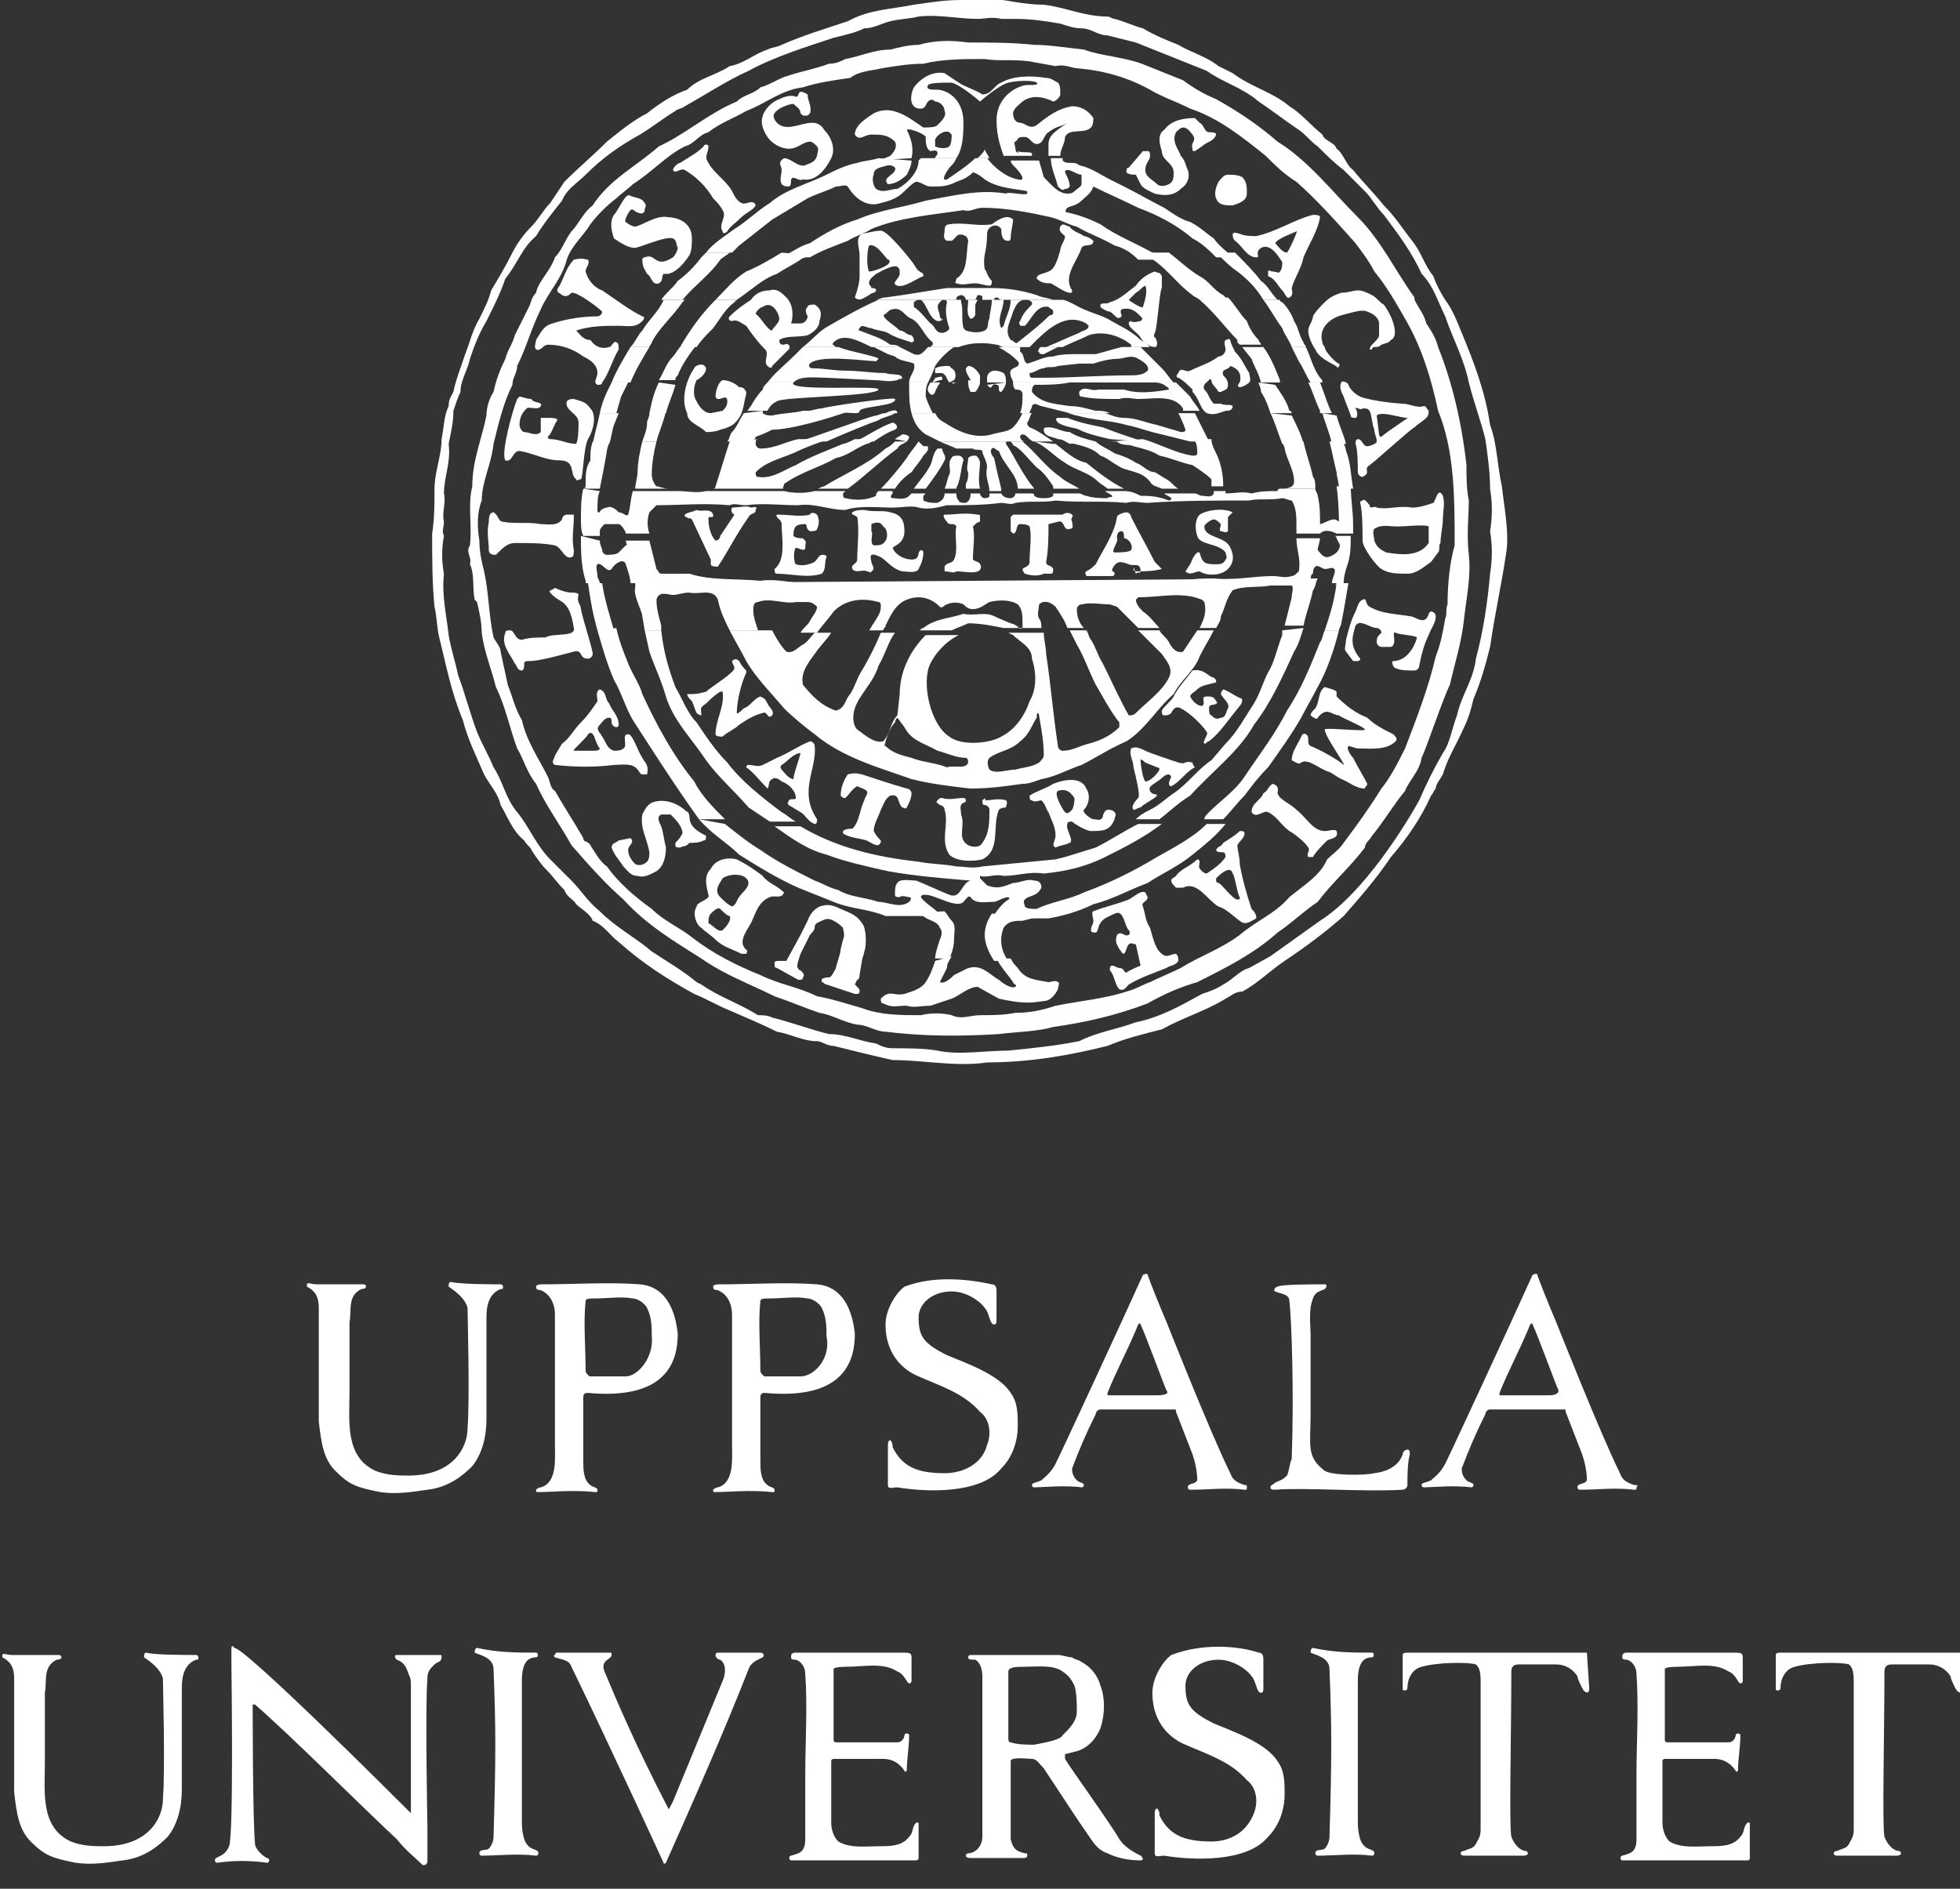 <?xml version="1.0" encoding="utf-8"?>
<!-- Generator: Adobe Illustrator 22.1.0, SVG Export Plug-In . SVG Version: 6.00 Build 0)  -->
<svg version="1.1" id="Layer_1" xmlns="http://www.w3.org/2000/svg" xmlns:xlink="http://www.w3.org/1999/xlink" x="0px" y="0px"
	 viewBox="0 0 83 80" style="enable-background:new 0 0 83 80;" xml:space="preserve">
<rect x="0" y="0" width="83" height="80" fill="#333333" stroke="none"/>
<style type="text/css">
	.st0{fill-rule:evenodd;clip-rule:evenodd;fill:#FFFFFF;}
	.st1{fill:#FFFFFF;}
</style>
<g>
	<path class="st0" d="M48.3,78.6c-0.4-0.2-0.7-0.4-0.9-0.7c-0.4-0.7-2-2.9-2.3-3.4c0-0.1,0-0.2,0-0.2l0.4-0.1c0.5-0.1,0.9-0.5,1.1-1
		c0.2-0.6,0.2-1.3,0-1.8c-0.1-0.4-0.4-0.8-0.8-1c-0.1-0.1-0.3-0.1-0.4-0.2c-0.2,0-0.4-0.1-0.6-0.1c-1.3,0-2.4,0-3.7,0
		c-0.1,0-0.1,0.1-0.1,0.1c0,0.1,0.1,0.1,0.3,0.1c0.2,0.1,0.3,0.4,0.3,0.7l0,6.8c0,0.4-0.3,0.7-0.6,0.7c-0.1,0-0.2,0.2,0.1,0.2
		c0.7,0,1.5,0,2.2,0c0.1,0,0.2,0,0.2-0.1c0-0.1,0-0.1-0.1-0.1c-0.4-0.1-0.5-0.2-0.6-0.6l0-2.7c0-0.1,0-0.5,0-0.6
		c0-0.2,0.7-0.1,0.9-0.1c0.2,0,0.3,0.2,0.5,0.4c0.8,1.2,1.3,2,2,3c0.2,0.3,0.4,0.5,0.7,0.6c0.4,0.2,0.9,0.3,1.4,0.3
		c0,0,0.1,0,0.1-0.1C48.3,78.7,48.4,78.6,48.3,78.6L48.3,78.6z M43.8,73.9c-0.3,0-0.7,0-1-0.1c-0.1,0-0.1-0.1-0.1-0.2
		c0-1.4,0-2.5,0-2.8c0-0.2,0.4-0.2,0.6-0.2c0.6,0,1.3-0.1,1.7,0.2c0.3,0.2,0.4,0.4,0.5,0.6c0.1,0.3,0.1,0.8,0.1,1.1
		c0,0.4-0.3,0.7-0.6,1C44.9,73.7,44.3,73.8,43.8,73.9L43.8,73.9z"/>
	<path class="st0" d="M52.7,62.9c-0.3-0.1-0.5-0.2-0.6-0.5c-0.8-1.6-2.7-6.4-2.7-6.4c-0.3-0.7-0.7-1.7-0.8-2c0-0.1-0.2,0-0.2,0
		c-0.9,2-3.4,7.4-3.7,8c-0.2,0.4-0.5,0.6-0.6,0.7c-0.2,0.1-0.4,0.1-0.4,0.2c0,0.1,0.1,0.1,0.1,0.1c0.3,0,1.3-0.1,2,0
		c0.1,0,0.1-0.1,0.1-0.1c0-0.1-0.2-0.1-0.3-0.2c-0.2-0.2-0.2-0.4-0.2-0.5c0.3-0.8,0.6-1.5,1-2.3c0-0.1,0.1-0.2,0.2-0.2l3.1,0
		c0.1,0,0.1,0,0.1,0.1l0.7,1.8c0.1,0.3,0.2,0.7,0.2,1.1c-0.1,0.2-0.4,0.1-0.4,0.3c0,0.1,0.1,0.1,0.1,0.1c0.8,0,1.5-0.1,2.3,0
		c0.1,0,0.1,0,0.1-0.1C52.8,62.9,52.8,62.9,52.7,62.9L52.7,62.9z M49,59.1l-2.1,0c0,0,0-0.1,0-0.1c0.4-1,0.9-1.9,1.3-2.9
		c0,0,0.1-0.1,0.1,0c0.2,0.4,1,2.6,1.1,2.8C49.5,59,49.4,59.1,49,59.1L49,59.1z"/>
	<path class="st0" d="M69.2,62.9c-0.3-0.1-0.5-0.2-0.6-0.5c-0.8-1.6-2.7-6.4-2.7-6.4c-0.3-0.7-0.7-1.7-0.8-2c0-0.1-0.2,0-0.2,0
		c-0.9,2-3.4,7.4-3.7,8c-0.2,0.4-0.5,0.6-0.6,0.7c-0.2,0.1-0.4,0.1-0.4,0.2c0,0.1,0.1,0.1,0.1,0.1c0.3,0,1.3-0.1,2,0
		c0.1,0,0.1-0.1,0.1-0.1c0-0.1-0.2-0.1-0.3-0.2c-0.2-0.2-0.2-0.4-0.2-0.5c0.3-0.8,0.6-1.5,1-2.3c0-0.1,0.1-0.2,0.2-0.2l3.1,0
		c0.1,0,0.1,0,0.1,0.1l0.7,1.8c0.1,0.3,0.2,0.7,0.2,1.1c-0.1,0.2-0.4,0.1-0.4,0.3c0,0.1,0.1,0.1,0.1,0.1c0.8,0,1.5-0.1,2.3,0
		c0.1,0,0.1,0,0.1-0.1C69.4,62.9,69.3,62.9,69.2,62.9L69.2,62.9z M65.6,59.1l-2.1,0c0,0,0-0.1,0-0.1c0.4-1,0.9-1.9,1.3-2.9
		c0,0,0.1-0.1,0.1,0c0.2,0.4,1,2.6,1.1,2.8C66,59,65.9,59.1,65.6,59.1L65.6,59.1z"/>
	<path class="st1" d="M42,54.4c0.2,0,0.2,0.2,0.2,0.3c0,0.4,0,0.7,0,1.2c0,0.1,0,0.2-0.1,0.2c-0.2,0-0.2-0.5-0.4-0.7
		c-0.2-0.3-0.8-0.7-1.4-0.7c-0.8,0-1.4,0.5-1.4,1.1c0,0.8,0.2,1.1,1.2,1.6c0.7,0.3,2.2,0.8,2.7,1.6c0.3,0.4,0.3,0.9,0.3,1.4
		c0,0.6-0.2,1.3-0.7,1.8c-0.9,1.1-3.2,1-4.4,0.8c-0.2,0-0.4,0.1-0.4-0.1c0-0.6,0-1.1,0-1.7c0-0.2,0.1-0.2,0.1-0.2
		c0.1,0.1,0.1,0.2,0.1,0.3c0.4,0.8,1,1.1,2.2,1.1c0.8,0,1.6-0.4,1.8-1.2c0.2-0.5,0.1-1.1-0.3-1.4c-0.7-0.8-1.7-1.1-2.6-1.5
		c-0.5-0.2-1.4-0.8-1.4-2.2c0-0.6,0.4-1.3,0.8-1.6C39.6,54,41.1,54.2,42,54.4L42,54.4z"/>
	<path class="st1" d="M56.1,54.4c0.1,0,0.1,0.1,0,0.2c-0.2,0.1-0.4,0.1-0.5,0.4c-0.2,0.5-0.1,1.1-0.1,1.6l0,3.3
		c0,1.3-0.2,1.8,0.6,2.4c0.3,0.2,1.7,0.2,2.1,0.1c0.8-0.1,1.1-0.5,1.2-0.8c0-0.1,0.1-0.2,0.2-0.2c0.1,0,0.1,0.1,0.1,0.2
		c-0.1,0.4-0.1,0.9-0.1,1.3c0,0.1-0.1,0.2-0.2,0.2c-1.6,0.1-4.1-0.1-5.4,0c-0.1,0-0.2,0-0.2-0.1c0-0.1,0.1-0.1,0.2-0.2
		c0.2-0.1,0.3-0.1,0.5-0.3c0.1-0.2,0.1-0.5,0.2-0.7c0.1-2.7,0-5.9-0.1-6.7c0-0.3-0.4-0.3-0.6-0.4c-0.1,0,0-0.2,0.1-0.2
		C54.2,54.4,55.6,54.4,56.1,54.4L56.1,54.4z"/>
	<path class="st1" d="M17.4,76.8l0-5.4c0-0.2,0-0.3-0.1-0.5c-0.1-0.3-0.2-0.5-0.5-0.6c-0.1-0.1-0.1-0.2,0-0.2c0.7,0,1.2,0,1.8,0
		c0.1,0,0.1,0,0.1,0.1c0,0.2-0.2,0.2-0.3,0.3c-0.2,0.2-0.3,0.3-0.3,0.6c-0.1,1.1,0,6.3,0,6.3c0,0.5,0,0.9,0,1.4
		c0,0.2-0.1,0.2-0.2,0.2c-0.3-0.3-0.7-0.6-1.1-1.1c-1.4-1.3-4.5-4.4-6-5.7c0,0-0.1,0-0.1,0c0,0,0,5,0.1,5.9c0,0.2,0.3,0.5,0.5,0.6
		c0,0,0.1,0,0.1,0.1c0,0,0,0.1-0.1,0.1c-0.7-0.1-1.4-0.1-2.1,0c-0.1,0-0.1-0.1-0.1-0.1c0-0.2,0.4-0.1,0.6-0.6
		c0.2-0.4,0.1-7.6,0.1-7.6l0-0.8c0-0.1,0.1-0.1,0.1,0C10.2,69.6,16.8,76.2,17.4,76.8L17.4,76.8z"/>
	<path class="st1" d="M67.2,70C67.2,70,67.2,70,67.2,70l0.1,1.5c0,0.3-0.2,0.2-0.3,0c-0.1-0.2-0.2-0.4-0.2-0.5
		c-0.2-0.3-0.5-0.5-0.9-0.5l-1.6,0c-0.2,0-0.3,0.1-0.3,0.3c0,2.6-0.1,6.5,0,7c0.2,0.5,0.5,0.6,0.6,0.6c0.1,0,0.2,0.2-0.1,0.2
		c-0.6,0-2.5,0-2.5,0c-0.2,0-0.2-0.2,0-0.2c0.2-0.1,0.4-0.1,0.5-0.3c0.1-0.2,0.2-0.3,0.2-0.6c0-0.4,0-4.8,0-6.3
		c0-0.5-0.1-0.6-0.2-0.7c-0.3-0.1-1.6-0.1-2.3,0.1c-0.4,0.1-0.6,0.5-0.6,0.9c0,0.1-0.1,0.1-0.1,0.1c-0.1,0-0.1,0-0.1-0.1l0-1.4
		c0-0.1,0.1-0.1,0.3-0.1L67.2,70L67.2,70z"/>
	<path class="st1" d="M38.6,70.2c0,0.4,0,0.6,0,1c0,0,0,0.1-0.1,0.1c-0.1,0-0.2-0.4-0.5-0.5c-0.6-0.4-1.4-0.2-2.2-0.2
		c0,0-0.5,0-0.5,0.1c0,0,0,2,0,3c0,0,0,0.1,0.1,0.1c0.1,0,2.6,0,2.6,0c0.2,0,0.3-0.2,0.3-0.3c0-0.1,0.2-0.1,0.2,0
		c0,0.5-0.1,1-0.1,1.5c0,0-0.1,0.1-0.1,0c-0.2-0.3-0.5-0.5-0.9-0.5c-0.7,0-1.4,0-2.1,0c0,0-0.1,0-0.1,0.1c0,0.9,0,1.6,0,2.6
		c0,0.3,0.1,0.6,0.3,0.8c0.5,0.3,1.2,0.2,1.7,0.2c0.5,0,1,0,1.3-0.4c0.2-0.2,0.1-0.4,0.3-0.6c0,0,0.1,0,0.1,0c0,0.6,0,0.8,0,1.5
		c0,0.1-0.1,0.1-0.1,0.1s-5.1,0-5.3,0c-0.1,0-0.1-0.2,0-0.2c0.3-0.1,0.6-0.1,0.6-0.7l0-2.7c0-1.4,0.1-2.9,0-4.3
		c0-0.2-0.1-0.5-0.4-0.6c-0.1,0-0.2,0-0.2-0.1c0-0.1,0-0.2,0.2-0.2c1.5,0,3,0,4.5,0C38.5,70,38.6,70,38.6,70.2L38.6,70.2z"/>
	<path class="st1" d="M32.2,70c0.1,0,0.2,0.1,0.1,0.2c-0.2,0.1-0.5,0.2-0.6,0.5c-1.1,2.8-2.3,5.5-3.5,8.2c0,0-0.1,0.1-0.1,0
		c0,0-2.2-4.8-3.9-8.3c-0.1-0.3-0.4-0.3-0.7-0.4c0,0-0.1-0.1,0-0.1c0,0,0-0.1,0.1-0.1c0.5,0,1.6,0,2.2,0c0.1,0,0.1,0,0.1,0.1
		c0,0.2-0.5,0.2-0.3,0.7c0.5,1.2,1.3,3.1,2.7,5.8c0,0.1,0.1-0.1,0.2-0.3c0.7-1.7,1.4-3.4,2.1-5.1c0.1-0.2,0.2-0.7-0.1-0.9
		c-0.1,0-0.2-0.1-0.2-0.2c0,0,0-0.1,0.1-0.1C31,70,31.5,70,32.2,70L32.2,70z"/>
	<path class="st1" d="M22.7,70c0.1,0,0.1,0.2,0,0.2c-0.4,0-0.6,0.3-0.6,1c0,0.9,0,6,0,6c0,0.4,0.1,0.8,0.2,0.9
		c0.2,0.3,0.5,0.2,0.5,0.4c0,0,0,0.1-0.1,0.1c-0.8-0.1-1.6,0-2.3,0c-0.1,0-0.1-0.1-0.1-0.1c0-0.2,0.3-0.1,0.4-0.2
		c0.1-0.1,0.2-0.3,0.2-0.5c0.1-3.4,0.1-4.6,0-7.1c0-0.5-0.6-0.6-0.8-0.7c0,0,0-0.2,0.1-0.2C21.1,70,21.9,70,22.7,70L22.7,70z"/>
	<path class="st1" d="M21.2,54.4c0.1,0,0.1,0.1,0.1,0.1c0,0.1,0,0.1-0.1,0.1c-0.5,0.2-0.6,0.7-0.6,1.2c0,1.4,0,2.9,0,4.3
		c0,0.8-0.2,1.5-0.6,2c-0.4,0.4-1,0.9-1.9,1c-0.7,0.1-1.3,0.2-2,0.1c-1-0.2-1.3-0.3-1.9-0.9c-0.5-0.5-0.6-1.2-0.7-2.1l0-4.8
		c0-0.4-0.1-0.7-0.5-0.9c0,0,0-0.1,0-0.1c0-0.1,0.2,0,0.4,0c0.7,0,1.3,0,2,0c0,0,0.1,0,0.1,0.1c0,0.1-0.2,0.1-0.2,0.1
		c-0.6,0.3-0.4,0.9-0.5,1.4l0,3c0,1.2-0.2,2.7,1.1,3.3c0.5,0.2,1,0.2,1.4,0.2c1.9,0,2.5-1.2,2.5-2c0.1-1.3,0-4.8,0-5.1
		c-0.1-0.4-0.5-0.7-0.8-0.9c0-0.1,0-0.2,0.1-0.2C19.5,54.4,20.9,54.4,21.2,54.4L21.2,54.4z"/>
	<path class="st0" d="M27.1,54.4c-1.3-0.1-2.8,0-4.1,0c-0.1,0-0.3,0-0.3,0.1c0,0.2,0.2,0.1,0.3,0.2c0.2,0.1,0.5,0.4,0.5,1
		c0,0.5,0,4.7,0,5.5c0,0.6,0.1,1.6-0.6,1.8c-0.1,0-0.2,0.1-0.2,0.1c0,0.1,0,0.1,0.1,0.1c0.5,0,1.5-0.1,2.4,0c0.1,0,0.1,0,0.1-0.1
		c0-0.1-0.2-0.1-0.3-0.2c-0.3-0.2-0.3-0.7-0.3-1c0-1,0-1.8,0-2.7c0-0.2,0.1-0.2,0.2-0.2c3.3,0.3,3.8-1.3,3.8-2.5
		C28.6,55.5,28.2,54.5,27.1,54.4L27.1,54.4z M26.5,58.3c-0.3,0-1.1,0-1.5,0c-0.1,0-0.2-0.2-0.2-0.2c0-1-0.1-2.1,0-3
		c0-0.1,0.2-0.1,0.3-0.1c0.7,0,1.2-0.1,1.7,0c0.2,0,0.5,0.2,0.6,0.4c0.2,0.4,0.2,0.8,0.2,1.2C27.7,57.5,27,58.3,26.5,58.3L26.5,58.3
		z"/>
	<path class="st0" d="M34.6,54.4c-1.3-0.1-2.8,0-4.1,0c-0.1,0-0.3,0-0.3,0.1c0,0.2,0.2,0.1,0.3,0.2c0.2,0.1,0.5,0.4,0.5,1
		c0,0.5,0,4.7,0,5.5c0,0.6,0.1,1.6-0.6,1.8c-0.1,0-0.2,0.1-0.2,0.1c0,0.1,0,0.1,0.1,0.1c0.5,0,1.5-0.1,2.4,0c0.1,0,0.1,0,0.1-0.1
		c0-0.1-0.2-0.1-0.3-0.2c-0.3-0.2-0.3-0.7-0.3-1c0-1,0-1.8,0-2.7c0-0.2,0.1-0.2,0.2-0.2c3.3,0.3,3.8-1.3,3.8-2.5
		C36.1,55.5,35.7,54.5,34.6,54.4L34.6,54.4z M33.9,58.3c-0.3,0-1.1,0-1.5,0c-0.1,0-0.2-0.2-0.2-0.2c0-1-0.1-2.1,0-3
		c0-0.1,0.2-0.1,0.3-0.1c0.7,0,1.2-0.1,1.7,0c0.2,0,0.5,0.2,0.6,0.4c0.2,0.4,0.2,0.8,0.2,1.2C35.2,57.5,34.5,58.3,33.9,58.3
		L33.9,58.3z"/>
	<path class="st1" d="M8.3,70.1c0.1,0,0.1,0.1,0.1,0.1c0,0.1,0,0.1-0.1,0.1c-0.5,0.2-0.6,0.7-0.6,1.2c0,1.4,0,2.9,0,4.3
		c0,0.8-0.2,1.5-0.6,2c-0.4,0.4-1,0.9-1.9,1c-0.7,0.1-1.3,0.2-2,0.1c-1-0.2-1.3-0.3-1.9-0.9c-0.5-0.5-0.6-1.2-0.7-2.1l0-4.8
		c0-0.4-0.1-0.7-0.5-0.9c0,0,0-0.1,0-0.1c0-0.1,0.2,0,0.4,0c0.7,0,1.3,0,2,0c0,0,0.1,0,0.1,0.1c0,0.1-0.2,0.1-0.2,0.1
		c-0.6,0.3-0.4,0.9-0.5,1.4l0,3c0,1.2-0.2,2.7,1.1,3.3c0.5,0.2,1,0.2,1.4,0.2c1.9,0,2.5-1.2,2.5-2c0.1-1.3,0-4.8,0-5.1
		c-0.1-0.4-0.5-0.7-0.8-0.9c0-0.1,0-0.2,0.1-0.2C6.5,70.1,7.9,70.1,8.3,70.1L8.3,70.1z"/>
	<path class="st1" d="M53.3,70c0.2,0,0.2,0.2,0.2,0.3c0,0.4,0,0.7,0,1.2c0,0.1,0,0.2-0.1,0.2c-0.2,0-0.2-0.5-0.4-0.7
		c-0.2-0.3-0.8-0.7-1.4-0.7c-0.8,0-1.4,0.5-1.4,1.1c0,0.8,0.2,1.1,1.2,1.6c0.7,0.3,2.2,0.8,2.7,1.6c0.3,0.4,0.3,0.9,0.3,1.4
		c0,0.6-0.2,1.3-0.7,1.8c-0.9,1.1-3.2,1-4.4,0.8c-0.2,0-0.4,0.1-0.4-0.1c0-0.6,0-1.1,0-1.7c0-0.2,0.1-0.2,0.1-0.2
		c0.1,0.1,0.1,0.2,0.1,0.3c0.4,0.8,1,1.1,2.2,1.1c0.8,0,1.5-0.4,1.8-1.2c0.2-0.5,0.1-1.1-0.3-1.4c-0.7-0.8-1.7-1.1-2.6-1.5
		c-0.5-0.2-1.4-0.8-1.4-2.2c0-0.6,0.4-1.3,0.8-1.6C50.9,69.6,52.4,69.7,53.3,70L53.3,70z"/>
	<path class="st1" d="M58.1,70c0.1,0,0.1,0.2,0,0.2c-0.4,0-0.6,0.3-0.6,1c0,0.9,0,6,0,6c0,0.4,0.1,0.8,0.2,0.9
		c0.2,0.3,0.5,0.2,0.5,0.4c0,0,0,0.1-0.1,0.1c-0.8-0.1-1.6,0-2.3,0c-0.1,0-0.1-0.1-0.1-0.1c0-0.2,0.3-0.1,0.4-0.2
		c0.1-0.1,0.2-0.3,0.2-0.5c0.1-3.4,0.1-4.6,0-7.1c0-0.5-0.6-0.6-0.8-0.7c0,0,0-0.2,0.1-0.2C56.5,70,57.3,70,58.1,70L58.1,70z"/>
	<path class="st1" d="M73.8,70.2c0,0.4,0,0.6,0,1c0,0,0,0.1-0.1,0.1c-0.1,0-0.2-0.4-0.5-0.5c-0.6-0.4-1.4-0.2-2.2-0.2
		c0,0-0.5,0-0.5,0.1c0,0,0,2,0,3c0,0,0,0.1,0.1,0.1c0.1,0,2.6,0,2.6,0c0.2,0,0.3-0.2,0.3-0.3c0-0.1,0.2-0.1,0.2,0
		c0,0.5-0.1,1-0.1,1.5c0,0-0.1,0.1-0.1,0c-0.2-0.3-0.5-0.5-0.9-0.5c-0.7,0-1.4,0-2.1,0c0,0-0.1,0-0.1,0.1c0,0.9,0,1.6,0,2.6
		c0,0.3,0.1,0.6,0.3,0.8c0.5,0.3,1.2,0.2,1.7,0.2c0.5,0,1,0,1.3-0.4c0.2-0.2,0.1-0.4,0.3-0.6c0,0,0.1,0,0.1,0c0,0.6,0,0.8,0,1.5
		c0,0.1-0.1,0.1-0.1,0.1s-5.1,0-5.3,0c-0.1,0-0.1-0.2,0-0.2c0.3-0.1,0.6-0.1,0.6-0.7l0-2.7c0-1.4,0.1-2.9,0-4.3
		c0-0.2-0.1-0.5-0.4-0.6c-0.1,0-0.2,0-0.2-0.1c0-0.1,0-0.2,0.2-0.2c1.5,0,3,0,4.5,0C73.7,70,73.8,70,73.8,70.2L73.8,70.2z"/>
	<path class="st1" d="M83,70C83,70,83,70,83,70l0.1,1.5c0,0.3-0.2,0.2-0.3,0c-0.1-0.2-0.2-0.4-0.2-0.5c-0.2-0.3-0.5-0.5-0.9-0.5
		l-1.6,0c-0.2,0-0.3,0.1-0.3,0.3c0,2.6-0.1,6.5,0,7c0.2,0.5,0.5,0.6,0.6,0.6c0.1,0,0.2,0.2-0.1,0.2c-0.6,0-2.5,0-2.5,0
		c-0.2,0-0.2-0.2,0-0.2c0.2-0.1,0.4-0.1,0.5-0.3c0.1-0.2,0.2-0.3,0.2-0.6c0-0.4,0-4.8,0-6.3c0-0.5-0.1-0.6-0.2-0.7
		c-0.3-0.1-1.6-0.1-2.3,0.1c-0.4,0.1-0.6,0.5-0.6,0.9c0,0.1-0.1,0.1-0.1,0.1c-0.1,0-0.1,0-0.1-0.1l0-1.4c0-0.1,0.1-0.1,0.3-0.1
		L83,70L83,70z"/>
	<path class="st0" d="M32.3,37.1c-0.4-0.3-0.7-0.5-1.1-0.7c-0.4-0.1-0.9,0-1.1,0.4c-0.3,0.3-0.2,0.7-0.1,1.1
		c0.1,0.2-0.5,0.3-0.5,0.5c-0.2,0.3,0,0.8,0.2,0.9c0.2,0.2,0.4,0.3,0.6,0.5c0.3,0.3,0.7,0.4,1.1,0.6c0.1,0,0.2,0,0.2,0
		c0.1-0.2,0-0.1-0.1-0.3c-0.2-0.3,0.2-0.8,0.3-1c0.2-0.4,0.3-0.9,0.8-1.1c0.2-0.1,0.5,0.1,0.6-0.2C32.9,37.5,32.5,37.4,32.3,37.1
		L32.3,37.1z M30.6,39.4c-0.2,0.1-0.4-0.2-0.6-0.3c0-0.1,0-0.3,0.1-0.4c0.1-0.1,0.3-0.3,0.4-0.2c0.1,0.1,0.3,0.3,0.4,0.3
		C31,39,30.7,39.3,30.6,39.4L30.6,39.4z M31.3,38c-0.1,0.1-0.1,0.3-0.3,0.4c-0.2-0.1-0.3-0.2-0.5-0.4c-0.3-0.3,0-0.6,0.1-0.8
		c0.3-0.2,0.8-0.2,1,0C31.9,37.5,31.4,37.8,31.3,38L31.3,38z"/>
	<path class="st0" d="M39,23.3c-0.2,0.1,0,0.4-0.4,0.4c-0.3,0-0.7-0.2-0.8-0.5c0.1-0.1,0.5-0.2,0.5-0.7c0-0.4-0.1-0.7-0.6-0.8
		c-0.3-0.1-0.7,0-1.1-0.1c-0.1,0-0.4,0-0.5,0.1c-0.1,0.1,0.1,0.1,0.2,0.2c0.1,0.5,0,1.3,0,1.8c0,0.2-0.3,0.2-0.2,0.4
		c0.1,0.2,0.5,0,0.6,0.1c0.1,0,0.2,0.1,0.2,0c0.2-0.1,0-0.3,0-0.4c0-0.1-0.2-0.5,0.4-0.2c0.3,0.2,0.5,0.5,0.9,0.6
		c0.2,0,0.6,0.1,0.7-0.1c0.1-0.2,0.2-0.4,0.2-0.7C39.1,23.4,39.1,23.3,39,23.3L39,23.3z M37.5,22.9c-0.1,0.2-0.3,0.2-0.5,0.2
		c-0.2-0.1,0-0.5-0.1-0.6c0-0.1,0-0.2,0-0.3c0.2-0.1,0.4-0.1,0.5,0.1C37.6,22.4,37.6,22.8,37.5,22.9L37.5,22.9z"/>
	<path class="st0" d="M37.4,9.8c-0.1-0.1-0.8,0.1-0.9,0.1c-0.3,0.2-0.1,0.6-0.1,0.9l0,0.9c0,0.3-0.1,0.6-0.2,0.9
		c0.2,0.2,0.4,0,0.6-0.1c0.1-0.1,0.3-0.1,0.3-0.2c0-0.1-0.1-0.1-0.2-0.1c0-0.1-0.1-0.1-0.1-0.2c0-0.2,0.2-0.3,0.3-0.4
		c0.2-0.1,0.7-0.4,0.9-0.3c0.1,0.1,0.1,0.1,0.1,0.3c0,0.2-0.4,0.4-0.1,0.5c0.3,0.1,0.8-0.3,1.1-0.4l0-0.1c-0.3-0.2-0.2-0.1-0.4-0.4
		C38.8,11.3,37.8,10,37.4,9.8L37.4,9.8z M37.6,11.2c-0.1,0.1-0.6,0.3-0.8,0.3c-0.1-0.2-0.1-0.8,0-1.1c0.3-0.1,0.6,0.4,0.8,0.6
		C37.7,11,37.7,11.1,37.6,11.2L37.6,11.2z"/>
	<path class="st0" d="M34.5,12.9c-0.1,0-0.3,0-0.3,0.1c-0.1,0.1-0.1,0.2,0,0.4c0,0.1-0.1,0.3-0.3,0.3c-0.1,0-0.4,0-0.4,0
		c0.1-0.3,0.1-0.8-0.2-1.1c-0.2-0.2-0.4-0.4-0.7-0.3c-0.3,0-0.6,0.1-0.8,0.4c-0.3,0.2-0.6,0.4-0.9,0.7c-0.1,0.1,0,0.2,0.1,0.2
		c0.2-0.1,0.4,0.1,0.6,0.2c0.2,0.3,0.5,0.7,0.8,1c0.2,0.2-0.1,0.5,0.1,0.7c0.1,0.1,0.2,0.1,0.2,0l0.7-0.7c0.1-0.1,0-0.3-0.2-0.2
		c-0.1,0-0.2,0-0.2-0.2c0.3-0.2,0.8-0.1,1.2-0.2c0.2-0.1,0.5-0.3,0.5-0.6C34.8,13.3,34.8,13.1,34.5,12.9L34.5,12.9z M32.7,14
		c-0.2,0-0.5-0.6-0.7-0.7c0-0.1,0.2-0.3,0.3-0.3c0.4-0.3,0.7,0.3,0.7,0.5C33,13.7,32.7,13.9,32.7,14L32.7,14z"/>
	<path class="st0" d="M39.6,40.7c-0.1,0.3-0.2,0.6-0.4,0.9c-0.2,0.3-0.6,0.4-0.9,0.5c-0.5,0.1-0.6-0.2-1,0.2c0,0.1,0,0.2,0.1,0.2
		c0.4,0.2,0.5,0.1,1,0.1c0.3,0.1,0.6,0,1,0c0.3-0.1,0.6-0.2,0.9-0.3c0.3-0.1,0.7-0.5,1.1-0.5l0.9,0.5c0.9,0.2,1.3,0.2,1.9,0.1
		c0.3,0,0.5-0.3,0.6-0.5c0-0.1,0.1-0.3,0-0.3c-0.1-0.1-0.3,0-0.4,0c-0.5-0.1-1-0.1-1.3-0.6c-0.1-0.1-0.2-0.2-0.3-0.4l-0.6,0
		c0.2,0.4,0.5,0.7,0.7,1c0,0.1,0.2,0.1,0.1,0.2c-0.2,0.1-0.6-0.2-0.7-0.3c-0.4-0.2-0.8-0.8-1.5-0.4c-0.2,0.1-0.2,0.1-0.4,0.2
		c-0.1,0.1-0.4,0.4-0.6,0.3l0.3-0.6c0-0.2,0.1-0.3,0.2-0.5L39.6,40.7L39.6,40.7z"/>
	<path class="st0" d="M37.6,38.7C37.7,38.7,37.7,38.7,37.6,38.7c0.5,0.1,1,0,1.5,0.1c0.2,0.2,0.6,0.2,0.7,0.5c0.1,0.1,0.1,0.3,0,0.5
		c-0.1,0.3-0.2,0.6-0.2,0.8l0.6,0c0.1-0.2,0.2-0.5,0.2-0.8c0-0.3,0.1-0.6-0.1-0.8c-0.1-0.1-0.2-0.3-0.3-0.4L37.6,38.7L37.6,38.7z
		 M42,38.7c-0.2,0.3-0.3,0.6-0.3,0.9c0,0.4,0.2,0.8,0.4,1.1l0.6,0c-0.3-0.4-0.4-0.9-0.2-1.4c0.2-0.3,0.5-0.3,0.8-0.3
		c0.4-0.1,0.8-0.2,1.2-0.3L42,38.7L42,38.7z"/>
	<path class="st0" d="M29.6,34.7C29.7,34.7,29.7,34.7,29.6,34.7c0.5,0.6,1.2,1,1.7,1.5c0.8,0.5,1.6,1,2.5,1.4c0.5,0.2,1,0.4,1.5,0.6
		c0.7,0.3,1.5,0.3,2.2,0.6l2.4,0c-0.3-0.3-0.8-0.6-0.9-0.8c0-0.1,0.1-0.1,0.2-0.1c0.4,0,1.3,0.6,1.6,0.3c0.1-0.1,0.2-0.3,0.3-0.2
		c0.2,0.3,0.6,0.2,1,0.2c0.1,0,0.4-0.2,0.6-0.2c0,0,0.1,0.1,0,0.1c-0.3,0.2-0.5,0.5-0.7,0.8l2.4,0c0.6-0.1,1.3-0.3,1.9-0.6
		c0.8-0.2,1.5-0.6,2.3-0.9c0.6-0.4,1.3-0.7,1.9-1.2c0.5-0.4,1-0.8,1.4-1.3l-0.8,0c-0.6,0.6-1.4,1-2.1,1.4c-1,0.6-2,1.1-3.1,1.5
		c-0.6,0.3-1.4,0.4-2,0.7c-0.2,0-0.4,0-0.5-0.1c0-0.1-0.1-0.2,0-0.3c0.2-0.2,0.5-0.1,0.7-0.5c0-0.2-0.1-0.3-0.3-0.3
		c-0.3-0.1-0.6,0.1-0.9,0.1c-0.3,0.1-0.6,0.3-1.1,0.1c-0.1-0.1-0.2-0.2-0.3-0.3l0-0.1c0.3,0.1,0.6-0.1,1,0c0.6,0,1.1-0.2,1.7-0.1
		c1-0.1,1.8-0.3,2.6-0.7c0.8-0.4,1.6-0.8,2.4-1.4c0,0,0,0,0,0l-1,0c-0.6,0.3-1.2,0.7-1.8,1l-1.3,0.4l-0.4,0.1l-3.1,0.3
		c-0.4,0.1-0.8,0-1.1,0c-0.5-0.1-1.1-0.1-1.6-0.2c-1.8-0.2-3.5-0.6-5-1.5l-1.1,0c0.7,0.5,1.4,1,2.2,1.2c0.8,0.3,1.7,0.5,2.6,0.7
		c1.1,0.2,2.3,0.3,3.5,0.4l0,0c-0.4,0.1-0.4,0.8-0.9,0.6c-0.5-0.2-0.9-0.4-1.4-0.6c-0.2,0-0.7-0.1-0.8,0.1c-0.1,0.1-0.1,0.3-0.1,0.5
		c0,0.1,0.1,0.1,0.2,0.1c0.1-0.1,0.3,0,0.4,0c0.1,0,0.1,0.1,0,0.2c-0.4,0.3-0.9,0-1.3,0c-0.6-0.2-1.2-0.2-1.7-0.5
		c-0.4-0.1-0.7-0.3-1-0.4c-0.8-0.4-1.6-0.8-2.3-1.3c-0.5-0.3-1-0.7-1.5-1.1L29.6,34.7L29.6,34.7z"/>
	<path class="st0" d="M25.3,26.7c0.2,0.7,0.4,1.4,0.7,2.1c0.3,0.5,0.5,1.2,0.8,1.7c0.9,1.4,1.8,2.8,2.8,4.2l1.1,0
		c-0.5-0.5-1-1-1.3-1.6c-0.9-1.1-1.6-2.4-2.2-3.7c-0.1-0.4-0.4-0.8-0.6-1.3c-0.2-0.5-0.4-1-0.5-1.5L25.3,26.7L25.3,26.7z M27.3,26.7
		l0.2,0.9c0.2,0.6,0.5,1.2,0.7,1.9c0.3,1,1.1,1.8,1.7,2.7c0.5,0.7,1.2,1.3,1.8,2c0.3,0.2,0.6,0.4,0.9,0.6l1.1,0
		c-0.2-0.1-0.4-0.3-0.6-0.4c-0.8-0.6-1.7-1.3-2.3-2.1c-0.5-0.5-0.9-1.1-1.3-1.7c-0.4-0.4-0.6-1-0.9-1.5c-0.3-0.8-0.5-1.5-0.6-2.4
		L27.3,26.7L27.3,26.7z M30.9,26.7c0.2,0.4,0.5,0.9,0.7,1.3c0.4,0.7,1.1,1.4,1.6,2c0.4,0.4,0.9,0.8,1.3,1.1c1.2,1,2.7,1.4,4.1,1.9
		c0.8,0.2,1.6,0.3,2.5,0.4c0.8,0,1.5-0.1,2.2-0.2c0.3,0,0.5-0.1,0.8-0.2c0.6-0.1,1.1-0.4,1.7-0.6c0.6-0.3,1.2-0.7,1.9-1
		c0.8-0.5,1.3-1.4,2-2c0.3-0.6,0.9-1,1.1-1.6c0.2-0.4,0.4-0.7,0.6-1.1l-0.7,0c-0.2,0.3-0.4,0.6-0.6,0.9c-0.3,0.1-0.5-0.2-0.6-0.4
		c-0.1-0.2-0.3-0.3-0.4-0.5l-0.9,0c0.3,0.3,0.7,0.7,1,1c0.2,0.3,0.5,0.6,0.3,1c-0.3,0.6-0.9,1-1.4,1.5c-0.1,0.1-0.2,0.1-0.3,0.1
		c-0.4-0.7-0.7-1.4-1.1-2.2c-0.2-0.3-0.3-0.7-0.5-1c-0.1-0.1-0.1-0.3-0.2-0.4l-0.7,0c0.1,0.2,0.2,0.4,0.3,0.6
		c0.3,0.5,0.5,1.1,0.8,1.7c0.3,0.5,0.6,1.1,1,1.6c0,0.1,0,0.1,0,0.2c-0.4,0.4-0.9,0.6-1.3,0.7c-0.4,0.1-0.7,0.3-1.1,0.3
		c-0.1,0-0.2-0.1-0.2-0.2c-0.2-1.3-0.3-2.6-0.5-3.9c0-0.3-0.1-0.6-0.1-0.9l-1.5,0l0.2,0.1c0.3,0.3,0.8,0.5,0.8,1
		c0.2,0.6,0.2,1.3-0.1,1.8c-0.2,0.6-0.6,1.2-1.2,1.5c-0.5,0.3-1.7,0.4-2.2,0c-0.8-0.5-1.2-2.3-0.8-3.1c0.2-0.4,0.6-0.9,1.2-1.2
		l-1.4,0c-0.7,0.7-1.1,1.6-1.1,2.5l-0.1,0.9c-0.3,0.3-0.3,0.8-0.6,1.1c-0.4,0.1-0.8-0.3-1.1-0.5c-0.2-0.2-0.2-0.6-0.1-0.9
		c0.2-0.6,0.8-1.1,1-1.8c0.3-0.5,0.4-1,0.7-1.4l-0.6,0c-0.2,0.5-0.5,1.1-0.8,1.6c-0.2,0.3-0.3,0.7-0.5,1c-0.2,0.2-0.2,0.6-0.6,0.7
		c-0.6-0.2-1-0.6-1.4-1.1c-0.1-0.5,0.2-0.9,0.5-1.3c0.2-0.3,0.5-0.6,0.7-0.9l-0.7,0c-0.2,0.2-0.3,0.4-0.5,0.5
		c-0.2,0.1-0.4,0.4-0.7,0.3c-0.2-0.2-0.4-0.5-0.6-0.9L30.9,26.7L30.9,26.7z M54.3,26.7c0,0.1,0,0.1,0,0.2c-0.2,0.5-0.3,1-0.5,1.4
		c-0.3,0.5-0.4,1-0.7,1.5c-0.4,0.6-0.7,1.2-1.2,1.7l-0.6,0.7c-0.6,0.4-1,1-1.6,1.4c-0.3,0.2-0.6,0.5-1,0.7c-0.2,0.1-0.4,0.2-0.6,0.4
		l1,0c0.4-0.3,0.8-0.7,1.3-1c0.9-1,2.1-1.9,2.7-3c0.7-0.9,1.2-2,1.7-3.1c0.2-0.3,0.3-0.7,0.4-1L54.3,26.7L54.3,26.7z M56.1,26.7
		c-0.1,0.2-0.1,0.4-0.2,0.5c-0.4,1-0.8,2-1.4,2.9c-0.5,1-1.2,1.9-1.8,2.8c-0.4,0.6-1,1-1.5,1.5c-0.1,0.1-0.2,0.2-0.2,0.3l0.8,0
		c0.3-0.3,0.6-0.7,0.9-1c0.3-0.4,0.6-0.8,1-1.2c0.5-0.7,1-1.4,1.4-2.1c0.2-0.4,0.5-0.9,0.7-1.3c0.4-0.7,0.7-1.6,0.9-2.4L56.1,26.7
		L56.1,26.7z M38.3,30.8c0.3,0.6,0.9,0.7,1.4,1c0.4,0.1,0.8,0.3,1.2,0.3c0.1,0,0.1,0.2,0.1,0.2c-0.1,0.3-0.6,0.1-0.9,0.2
		c-0.5-0.2-1-0.2-1.5-0.4c-0.4-0.1-0.8-0.2-1.1-0.5c-0.1,0,0-0.1,0-0.2c0.1-0.3,0.2-0.6,0.4-0.8c0-0.1,0.1-0.2,0.1-0.2L38.3,30.8
		L38.3,30.8z M44,30.3c0.1,0.6,0.2,1.1,0.2,1.7c0,0.1-0.1,0.2-0.2,0.3c-0.3,0.2-0.7,0.2-1,0.3c-0.4,0-0.8,0.2-1.1,0
		c-0.1-0.2-0.1-0.4,0-0.5c0.4-0.3,0.9-0.3,1.3-0.7c0.4-0.3,0.5-0.7,0.7-1C43.9,30.1,44,30.2,44,30.3L44,30.3z"/>
	<path class="st0" d="M24.9,24.7c0.1,0.7,0.2,1.3,0.4,2l0.7,0c-0.2-0.7-0.4-1.3-0.5-2L24.9,24.7L24.9,24.7z M26.9,24.7
		c0,0.1,0,0.2,0,0.2c-0.1,0.3,0.3,1,0.3,1.2l0.1,0.6H28c0-0.1,0-0.1,0-0.2c-0.1-0.4-0.2-0.7-0.2-1.1c0.1-0.4,0.5-0.2,0.7-0.2
		c0.2,0,0.4-0.1,0.7-0.1c0.4,0.1,1-0.2,1.2,0.3c0.1,0.5,0.3,0.9,0.5,1.3l1.2,0c-0.1-0.3-0.2-0.6-0.2-0.8c0-0.2,0-0.4,0.2-0.4
		c0.5-0.2,1.1,0.1,1.6,0l0.4,0c0.2,0,0.3,0,0.5,0.2c0,0.2-0.2,0.4-0.3,0.6c-0.1,0.2-0.3,0.3-0.4,0.5l0.7,0c0.2-0.3,0.5-0.6,0.7-0.9
		c0.5-0.5,1.2-0.6,1.9-0.4c0.1,0,0.1,0.1,0.1,0.2c0,0.3-0.2,0.5-0.3,0.7c-0.1,0.1-0.1,0.2-0.2,0.3l0.6,0c0-0.1,0.1-0.1,0.1-0.2
		c0.2-0.4,0.4-0.9,0.9-1.1c0.5-0.2,1-0.1,1.4,0.3c0.1,0.1,0.2-0.1,0.3-0.1c0.2-0.1,0.5-0.1,0.7,0c0.1,0.1,0.2,0.2,0.4,0.2
		c0.3,0,0.5-0.2,0.7-0.3c0.4-0.1,0.9-0.1,1.2,0.1c0.2,0.2,0.2,0.5,0.2,0.8c0,0.1,0,0.2,0,0.2c-0.2,0.1-0.1-0.1-0.5-0.2
		c0,0-0.5-0.2-0.7-0.3c-0.4-0.2-0.8,0-1.3-0.1c-0.6,0.2-1.2,0.2-1.7,0.6c-0.1,0-0.1,0.1-0.2,0.1l1.4,0c0.2-0.1,0.5-0.2,0.7-0.3
		c0.5,0,1,0.1,1.5,0.2l0.1,0h1.5c0-0.1,0-0.3-0.1-0.4c-0.1-0.2,0-0.4,0-0.6c0.2-0.2,0.5-0.1,0.7,0.1c0.2,0.3,0.4,0.6,0.5,0.9l0.7,0
		c-0.2-0.2-0.3-0.5-0.3-0.8c0-0.1,0.1-0.2,0.2-0.2c0.4-0.1,0.8,0,1.2,0l0.3,0.1c0.3,0.3,0.6,0.6,0.9,0.9l0.9,0
		c-0.2-0.2-0.4-0.5-0.7-0.7c-0.1-0.1-0.3-0.3-0.3-0.5l0.1-0.1c0.8,0,1.6-0.2,2.4,0l0.3,0.1l0.1,0.1c0.1,0.4,0,0.7-0.2,1.1l0.7,0
		c0.1-0.2,0.2-0.3,0.2-0.5c0.2-0.4,0.2-0.7,0.5-1.1c0.5-0.2,1.1-0.1,1.6-0.2l0.9,0c0.1,0.1,0,0.3,0,0.5c-0.1,0.4-0.2,0.8-0.3,1.2
		l0.8,0c0.1-0.5,0.3-1,0.4-1.5c0.1-0.1,0.1-0.3,0.2-0.5L26.9,24.7L26.9,24.7z M56.6,24.7C56.6,24.8,56.5,24.8,56.6,24.7
		c-0.1,0.8-0.3,1.4-0.5,2l0.6,0c0-0.1,0.1-0.2,0.1-0.3c0.1-0.5,0.2-1.1,0.3-1.7L56.6,24.7L56.6,24.7z"/>
	<path class="st0" d="M24.6,22.7c0,0.6,0,1.3,0.2,1.9c0,0,0,0.1,0,0.1l0.6,0c0-0.1-0.1-0.2-0.1-0.3c0-0.2-0.1-0.4,0-0.5
		c0.2-0.1,0.4,0.4,0.6,0.2c0.1-0.2,0.5-0.5,0.6-0.2c0.1,0.3,0.2,0.6,0.2,0.8l28.8,0c0-0.2,0-0.4,0.1-0.4c0-0.1,0-0.2,0.1-0.3
		c0.1-0.1,0.3,0.1,0.4,0.1c0.2,0,0.3-0.1,0.4,0c0.1,0.1-0.1,0.4-0.1,0.6l0.5,0c0-0.3,0.1-0.6,0.2-0.9c0.1-0.4,0.1-0.7,0.1-1.1
		l-0.7,0c0,0,0.1,0,0.1,0.1l0.1,0.2c0.1,0.1,0,0.3-0.1,0.4c-0.1,0.1-0.3,0.2-0.4,0.2c-0.2,0-0.3-0.2-0.4-0.3c0-0.1,0.1-0.4,0.1-0.5
		c0,0,0,0,0,0l-1,0c0,0.5,0.2,0.9,0.1,1.4c-0.1,0.1-0.2,0.2-0.3,0.2c-0.3,0.1-0.5,0-0.8,0c-0.8,0-1.7,0.2-2.5,0.1
		c-0.4,0-0.8,0-1.2,0.1c-0.4,0.1-0.8,0-1.2,0.1c-0.4-0.1-0.7,0-1.1,0c-0.6-0.1-1.3-0.1-1.8,0c-1-0.1-2,0-3,0c-0.6-0.1-1.2,0-1.8,0
		c-0.9-0.1-1.8,0.1-2.7,0c-1.5,0-3,0-4.5,0c-0.6,0-1.2-0.2-1.9-0.1c-1-0.1-2.1,0-3-0.3c-0.4,0-0.8,0-1.2,0c-0.1,0-0.1-0.1-0.2-0.2
		c-0.1-0.4-0.2-0.8-0.3-1.2l-1,0c0,0.1,0.1,0.2,0,0.2l-0.3,0.3c-0.1,0.1-0.4,0.1-0.5,0.1c-0.1,0-0.2-0.1-0.2-0.2
		c0-0.1-0.1-0.2-0.1-0.4L24.6,22.7L24.6,22.7z"/>
	<path class="st0" d="M24.7,20.7c-0.1,0.4-0.1,0.9-0.1,1.3c0,0.2,0,0.5,0.1,0.7l0.7,0c0-0.1,0-0.2,0-0.2c0-0.1,0.1-0.2,0.2-0.3
		c0.2,0,0.4,0,0.6,0c0.1,0,0.3,0.3,0.3,0.4h1c-0.1-0.3-0.1-0.6,0-0.9c0.1-0.1,0.2-0.2,0.3-0.3c1,0,2-0.1,3.1,0c0.2-0.1,0.4,0,0.7,0
		c0.7-0.1,1.5,0,2.2,0c0.7-0.1,1.3,0.2,2,0.2c0.6-0.2,1.4-0.1,2-0.1c0.4,0,0.8-0.1,1.1,0c0.4,0.1,0.8,0,1.2-0.1c0.8,0,1.5,0,2.3-0.1
		c0.2,0,0.4,0.1,0.6,0c0.6-0.1,1.2,0,1.7-0.1c1,0.1,2,0,3,0.1c0.3-0.1,0.6,0,0.9,0c1.4-0.1,2.9-0.1,4.3-0.1c0.4-0.1,0.9,0,1.4-0.1
		c0.1,0,0.3,0.1,0.4,0.1c0.2,0.3,0.2,0.7,0.2,1.1c0,0.1,0,0.2,0,0.3l1,0c0.2-0.2,0.5-0.1,0.7,0l0.7,0c0-0.1,0-0.3,0-0.4
		c0-0.5-0.1-1.1-0.1-1.6l-0.6,0c0.1,0.7,0.1,1.5,0.1,1.5S56.6,22,56.5,22c-0.2,0-0.5,0.2-0.6,0.2c0-0.4,0-0.8-0.1-1.2
		c0-0.1-0.1-0.2-0.1-0.3l-1.5,0c0,0-0.1,0-0.1,0.1c-0.4,0-0.7,0-1.1,0.1c-0.4-0.1-0.7,0-1.1,0l0,0c0,0,0-0.1,0-0.1l-0.5,0
		c0,0,0,0.1,0,0.1c-0.1,0.2-0.3,0.1-0.5,0.1c-0.1,0-0.2-0.1-0.3-0.1l-0.5,0c0,0-0.1,0-0.1,0l-0.7,0c0.1,0.1,0.2,0.1,0.3,0.2
		c0,0.1-0.1,0.1-0.1,0.1C49,21,48.6,21,48.3,21c-0.2-0.1-0.4-0.2-0.7-0.2c0,0-0.1,0-0.1,0l-0.7,0c0.1,0.1,0.2,0.1,0.3,0.2
		c0,0.1-0.1,0-0.2,0.1c-0.3,0-0.6,0-0.9-0.1c-0.1,0-0.2-0.1-0.3-0.1l-1.1,0c0,0,0,0,0,0.1c-0.1,0.1-0.3,0.1-0.4,0.1
		c-0.1,0-0.3,0-0.4-0.1c0,0,0-0.1-0.1-0.1l-0.7,0c0,0.1-0.1,0.2-0.2,0.2c-0.1,0-0.3,0-0.4-0.2l-0.5,0c0,0,0,0.1,0,0.1
		c0,0.1-0.2,0.1-0.2,0.1c-0.1,0-0.2-0.1-0.2-0.2l-0.4,0c0,0.1,0,0.3-0.2,0.4c-0.1,0-0.3,0-0.3-0.1c-0.1-0.1-0.1-0.2-0.1-0.3l-0.5,0
		c0,0.2-0.1,0.3-0.3,0.4c-0.2,0-0.4,0-0.6-0.1c0,0,0-0.1,0-0.2c0,0,0.1-0.1,0.1-0.1l-0.6,0c0,0-0.1,0.1-0.1,0.1
		c-0.2,0.2-0.5,0.1-0.7,0.1c-0.1,0-0.1-0.1,0-0.2c0,0,0-0.1,0-0.1l-0.6,0c-0.1,0.1-0.1,0.1-0.1,0.2c-0.4,0.2-0.9,0.2-1.3,0.1
		c-0.1,0-0.1-0.1-0.1-0.2c0,0,0.1-0.1,0.1-0.1l-1.3,0c-0.4,0.1-0.9,0.1-1.3,0h-3c-0.1,0-0.2,0-0.3,0c-0.4,0.1-0.8,0-1.2,0
		c-0.2,0-0.3,0-0.5,0l-1.4,0c-0.1,0.3-0.1,0.7-0.2,1c-0.1,0.1-0.2-0.1-0.4-0.1c-0.1-0.1-0.3-0.3-0.5-0.2c-0.1,0-0.3,0.1-0.3,0.2
		c-0.1,0-0.1,0-0.1-0.1c0-0.3,0-0.6,0.1-0.8L24.7,20.7L24.7,20.7z"/>
	<path class="st0" d="M25.1,18.7C25,19,25,19.2,25,19.5c-0.2,0.3-0.2,0.6-0.2,1c0,0.1,0,0.2-0.1,0.2l0.7,0c0.1-0.5,0.2-1,0.3-1.6
		c0-0.1,0.1-0.3,0.1-0.4L25.1,18.7L25.1,18.7z M27.2,18.7C27.1,19.1,27,19.6,27,20c0,0.2-0.1,0.5-0.1,0.7l1.4,0
		c-0.2,0-0.4-0.1-0.5-0.1c-0.1-0.1-0.2-0.3-0.2-0.5c0-0.5,0.1-1,0.2-1.4L27.2,18.7L27.2,18.7z M30.9,18.7c-0.2,0.6-0.4,1.3-0.6,1.9
		c0,0,0,0.1-0.1,0.1l3,0c0,0,0,0,0,0c-0.1,0,0-0.1,0-0.2c0.7-0.5,1.5-0.7,2.2-1.1c0.5-0.1,0.8-0.4,1.3-0.6c0.1,0,0.2-0.1,0.4-0.2
		l-0.9,0c-0.2,0.1-0.4,0.2-0.5,0.2c-0.7,0.3-1.3,0.5-2,0.9c-0.5,0.2-1,0.6-1.6,0.5c-0.1,0-0.1-0.1-0.1-0.2c0.5-0.5,1.2-0.6,1.8-0.9
		c0.2-0.1,0.7-0.3,1.3-0.5l-1.3,0c-0.5,0.1-1,0.4-1.6,0.4c-0.1,0-0.2-0.1-0.2-0.2c0-0.1,0-0.2,0.1-0.2L30.9,18.7L30.9,18.7z
		 M37.9,18.7c-0.1,0.1-0.2,0.2-0.4,0.3c-0.8,0.7-1.8,1.1-2.6,1.6c-0.1,0-0.2,0.1-0.3,0.1l1.3,0c0.7-0.5,1.4-1.2,2.1-1.7
		c0.1-0.2,0.3-0.2,0.4-0.3L37.9,18.7L37.9,18.7z M38.9,18.7C38.9,18.7,38.8,18.7,38.9,18.7c-0.2,0.3-0.4,0.5-0.5,0.7
		c-0.3,0.4-0.7,0.9-1.1,1.3l0.6,0c0.2-0.3,0.4-0.5,0.7-0.7c0.2-0.3,0.4-0.5,0.5-0.7c0.1-0.1,0.2-0.2,0.2-0.3c0-0.1,0-0.1-0.1-0.1
		c0,0-0.1,0-0.1,0L38.9,18.7L38.9,18.7z M39.8,18.7c0.2,0.1,0.5,0.2,0.7,0.3c0.2,0,0.5,0,0.7,0c0.1,0.1,0.3,0,0.4,0.1
		c0,0.2,0.2,0.4,0.2,0.7c-0.1,0.4,0.1,0.7,0.1,1l0.5,0c0,0,0,0,0-0.1c-0.1-0.4-0.2-0.8-0.3-1.3c-0.1-0.1-0.2-0.3-0.1-0.4
		c0.1-0.1,0.2,0.1,0.3,0.1c0.2,0.6,0.8,1,0.8,1.6c0,0,0,0,0,0l0.7,0c-0.5-0.6-0.8-1.3-1.2-1.9c0-0.1,0-0.1,0.1-0.1L39.8,18.7
		L39.8,18.7z M42.8,18.7c0.1,0.1,0.1,0.2,0.2,0.2c0.3,0.2,0.6,0.6,0.9,0.9c0.3,0.2,0.5,0.5,0.7,0.8c0,0,0,0.1,0,0.1l1.1,0
		c-0.3-0.2-0.6-0.3-0.8-0.5c-0.6-0.4-1-1-1.6-1.5L42.8,18.7L42.8,18.7z M43.8,18.7c0.5,0.2,0.8,0.6,1.3,0.9c0.4,0.3,1,0.4,1.4,0.8
		c0.1,0.1,0.3,0.2,0.4,0.3l0.7,0c-0.6-0.3-1.1-0.7-1.6-1.1c-0.5-0.1-0.9-0.5-1.3-0.8c0,0-0.1,0-0.1,0L43.8,18.7L43.8,18.7z
		 M45.3,18.7c0.1,0,0.1,0.1,0.2,0.1c0.4,0.1,0.8,0.2,1.1,0.5c0.3,0.1,0.5,0.3,0.7,0.4c0.4,0.3,1,0.2,1.4,0.7
		c0.1,0.2,0.3,0.2,0.5,0.3l0.7,0c-0.2-0.1-0.3-0.3-0.5-0.4c-0.2-0.1-0.3-0.2-0.5-0.3c-0.3,0-0.5-0.3-0.8-0.4
		c-0.3-0.2-0.6-0.3-0.9-0.4c-0.3-0.2-0.6-0.3-0.8-0.5L45.3,18.7L45.3,18.7z M47,18.7c0,0,0.1,0,0.1,0l0.2,0c0.2,0.2,0.5,0.1,0.7,0.2
		c0.4,0.1,0.8,0.2,1.1,0.4c0.5,0.1,0.9,0.3,1.4,0.4c0.3,0.2,0.6,0.4,0.8,0.6c0,0.1,0,0.2,0,0.3l0.5,0c0-0.5-0.1-1-0.3-1.4
		c-0.1-0.2-0.2-0.4-0.2-0.6l-0.8,0c0.2,0.1,0.2,0.4,0.2,0.6c0,0.1-0.1,0.1-0.2,0.1c-0.7-0.1-1.4-0.5-2.1-0.7L47,18.7L47,18.7z
		 M54.3,18.7c0,0.1,0.1,0.2,0.1,0.3c0.1,0.5,0.4,0.9,0.4,1.4c0,0.3-0.4,0.3-0.6,0.3l1.5,0c0-0.2,0-0.4-0.1-0.5
		c-0.1-0.5-0.3-1-0.4-1.5L54.3,18.7L54.3,18.7z M56.3,18.7c0.1,0.4,0.2,0.9,0.3,1.3c0,0.2,0.1,0.4,0.1,0.7l0.6,0
		c-0.1-0.6-0.1-1.1-0.3-1.6c0-0.1-0.1-0.3-0.1-0.4L56.3,18.7L56.3,18.7z M39.2,20.7c0.3-0.4,0.6-0.8,0.8-1.2
		c0.1-0.2-0.1-0.3-0.1-0.5C39.8,19,39.8,19,39.7,19c-0.2,0.2-0.2,0.5-0.3,0.7c-0.2,0.4-0.5,0.7-0.7,1L39.2,20.7L39.2,20.7z
		 M40.5,20.7c0-0.1,0.1-0.2,0.1-0.3c0.1-0.3,0.1-0.6,0.2-0.9c0-0.1-0.1-0.2-0.2-0.2c-0.1,0-0.3,0-0.3,0.1c-0.2,0.2,0,0.5-0.1,0.7
		c-0.1,0.2-0.1,0.4-0.2,0.6L40.5,20.7L40.5,20.7z M41.5,20.7C41.5,20.7,41.5,20.7,41.5,20.7c-0.1-0.4,0-0.8,0-1.1
		c0-0.1-0.1-0.3-0.2-0.3c-0.1,0-0.2,0-0.3,0.1c0,0.2-0.1,0.5,0,0.6c0,0.2,0,0.3-0.1,0.5c0,0.1,0,0.1,0,0.2L41.5,20.7L41.5,20.7z"/>
	<path class="st0" d="M25.4,17.5C25.4,17.5,25.4,17.5,25.4,17.5c-0.1,0.5-0.2,0.8-0.3,1.3l0.7,0c0.1-0.3,0.1-0.5,0.2-0.8l0.2-0.5
		H25.4L25.4,17.5z M27.5,17.5c0,0.2-0.1,0.3-0.1,0.4c0,0.3-0.1,0.5-0.2,0.8l0.6,0c0.1-0.4,0.3-0.8,0.4-1.3L27.5,17.5L27.5,17.5z
		 M31.5,17.5c-0.2,0.3-0.3,0.6-0.5,0.8c-0.1,0.1-0.1,0.3-0.2,0.4l1.1,0c0-0.1,0.1-0.1,0.1-0.2c0.3-0.1,0.5-0.2,0.7-0.3
		c0.8,0,2.5-0.5,3.3-0.8l-2,0c-0.4,0.1-0.9,0.1-1.3,0.2c-0.1,0-0.3,0-0.4-0.1c0,0,0-0.1,0-0.1L31.5,17.5L31.5,17.5z M37.5,17.5
		c-0.2,0-0.3,0.1-0.4,0.1c-0.5,0.1-2.8,1-3.3,1.1c0,0,0,0-0.1,0l1.3,0c0.9-0.4,1.9-0.8,2.2-0.9c0.1-0.1,0.6-0.2,0.7-0.3L37.5,17.5
		L37.5,17.5z M38.6,17.5c0.1,0.4,0.3,0.7,0.6,0.9c0.2,0.1,0.4,0.2,0.6,0.3l2.9,0c0,0,0,0,0.1,0c0,0,0.1,0,0.1,0l0.5,0c0,0,0,0,0,0
		c-0.1,0-0.2-0.1-0.2-0.2c0-0.1,0.1-0.1,0.1-0.1c0.2,0,0.3,0.3,0.5,0.3c0,0,0.1,0,0.1,0h0.7c-0.3-0.2-0.7-0.5-1-0.6
		c-0.1-0.1-0.1-0.1-0.1-0.2c0.1-0.1,0.1-0.3,0.2-0.4l-0.4,0c-0.1,0.2-0.2,0.4-0.4,0.6c-0.2,0.2-0.6,0.2-0.9,0.3
		c-0.7,0.2-1.4-0.1-2-0.5c-0.2-0.1-0.3-0.2-0.4-0.4L38.6,17.5L38.6,17.5z M45.2,17.5c0.1,0,0.3,0.1,0.4,0.1c0.7,0.2,1.4,0.2,2.1,0.4
		c0.5,0.1,1,0.3,1.5,0.4c0.4,0.1,0.8,0.2,1.2,0.3c0,0,0,0,0,0l0.8,0c-0.1-0.2-0.2-0.4-0.3-0.6c-0.1-0.2-0.2-0.4-0.3-0.6l-0.7,0
		c0.1,0.2,0.2,0.4,0.3,0.7c0,0.1-0.1,0.1-0.2,0.1c-0.3-0.1-0.7-0.2-1-0.3c-0.5-0.1-0.9-0.3-1.4-0.3c-0.3,0-0.5-0.1-0.8-0.2
		L45.2,17.5L45.2,17.5z M53.8,17.5c0.2,0.4,0.3,0.8,0.5,1.3l0.9,0c-0.1-0.4-0.3-0.8-0.5-1.2L53.8,17.5L53.8,17.5z M56,17.5
		c0.1,0.4,0.3,0.8,0.4,1.3l0.6,0c-0.1-0.4-0.3-0.8-0.4-1.2L56,17.5L56,17.5z M37,18.7c0.3-0.2,0.6-0.4,0.9-0.5
		c0.2-0.1,0-0.3-0.1-0.3c-0.6,0.2-1.1,0.6-1.6,0.8L37,18.7L37,18.7z M38.4,18.7c0,0,0.1-0.1,0.1-0.2c-0.1-0.1-0.2-0.1-0.3-0.1
		c-0.1,0.1-0.2,0.1-0.3,0.2L38.4,18.7L38.4,18.7z M39,18.7c0,0-0.1,0-0.1,0L39,18.7L39,18.7z M46.4,18.7
		C46.4,18.7,46.4,18.7,46.4,18.7c-0.4-0.1-0.8-0.2-1.1-0.4c-0.3,0-0.6-0.2-0.9-0.2c-0.1,0-0.2,0-0.2,0.1c0,0.3,0.4,0.3,0.6,0.4
		c0.2,0,0.3,0.1,0.5,0.2L46.4,18.7L46.4,18.7z M48.4,18.7C48.4,18.7,48.4,18.7,48.4,18.7c-0.6-0.2-1.2-0.4-1.7-0.6
		c-0.5-0.1-1-0.2-1.5-0.4c-0.1,0-0.3,0-0.4,0c-0.1,0-0.1,0.1,0,0.2c0.3,0.2,0.7,0.2,0.9,0.3c0.4,0.2,0.9,0.3,1.3,0.4L48.4,18.7
		L48.4,18.7z"/>
	<path class="st0" d="M25.9,16.2c-0.2,0.4-0.4,0.8-0.5,1.3l0.7,0l0.2-0.7c0.1-0.2,0.2-0.4,0.3-0.6L25.9,16.2L25.9,16.2z M27.9,16.2
		c-0.2,0.4-0.3,0.8-0.4,1.3l0.7,0c0,0,0,0,0,0c0.1-0.4,0.3-0.8,0.4-1.2L27.9,16.2L27.9,16.2z M32.5,16.2c-0.1,0.1-0.2,0.2-0.2,0.3
		c-0.2,0.2-0.4,0.5-0.5,0.7c-0.1,0.1-0.1,0.2-0.2,0.2l0.9,0c0.1-0.2,0.2-0.3,0.4-0.4c0.2-0.2,4.2-0.2,4.3-0.5
		c0.1-0.2-3.9,0.1-3.6-0.3c0,0,0,0,0,0L32.5,16.2L32.5,16.2z M38.5,16.2c0,0.1,0,0.1,0,0.2c0,0.4,0,0.7,0.1,1.1l0.9,0
		c-0.1-0.2-0.2-0.4-0.3-0.7c0-0.2,0-0.4,0.1-0.6L38.5,16.2L38.5,16.2z M39.8,16.2c0,0.1-0.1,0.1-0.1,0.2c-0.1,0.1-0.1,0.4-0.3,0.3
		c-0.2-0.2-0.1-0.3,0-0.5L39.8,16.2L39.8,16.2z M40.5,16.2c-0.1,0-0.1,0.1-0.2,0c0,0,0,0,0,0L40.5,16.2L40.5,16.2z M41.5,16.2
		c0,0.1-0.1,0.3-0.2,0.4c0,0-0.1,0-0.2,0c-0.1-0.2-0.1-0.3-0.1-0.5L41.5,16.2L41.5,16.2z M42.6,16.2C42.6,16.2,42.6,16.2,42.6,16.2
		c0,0.1-0.1,0.3-0.2,0.4c-0.2,0,0-0.3-0.2-0.3c-0.2-0.1-0.2,0.2-0.3,0.1c0,0,0,0-0.1-0.1L42.6,16.2L42.6,16.2z M42.9,16.2
		c0,0.1,0,0.2,0.1,0.3c0.1,0,0.3,0,0.3,0.2c0,0.3,0,0.5-0.1,0.8h0.4c0-0.1,0.1-0.2,0.1-0.3c0.1-0.2,0.3,0,0.4,0
		c0.4,0.1,0.8,0.2,1.2,0.3H47c-0.2-0.1-0.4-0.1-0.6-0.1c-0.4-0.1-0.7-0.2-1.1-0.2c-0.6-0.1-1.2-0.1-1.6-0.6c0-0.1,0-0.2,0.1-0.3
		c0.5,0,1,0,1.5-0.1L42.9,16.2L42.9,16.2z M46.6,16.2c0.2,0,0.4,0,0.6,0l0.6,0c0.1,0,0.1,0,0.2,0L46.6,16.2L46.6,16.2z M48.8,16.2
		c0.2,0,0.3,0,0.5,0.1c0.1,0.1,0.2,0.1,0.2,0.2c-0.6,0.1-1.3,0.2-1.9,0c-0.4,0-0.7,0-1.1,0c-0.3,0.1-0.6-0.2-0.8,0.1
		c0,0.1,0,0.2,0.1,0.2c0.5,0.1,1,0.1,1.6,0.1c0.3-0.1,0.6,0,0.8,0c0.7,0,1.5-0.2,1.9,0.4c0,0,0,0.1,0,0.1l0.7,0
		c-0.1-0.2-0.3-0.4-0.4-0.6c-0.2-0.2-0.4-0.4-0.6-0.6L48.8,16.2L48.8,16.2z M53.3,16.2c0,0.1,0.1,0.2,0.1,0.4
		c0.2,0.3,0.3,0.6,0.4,0.9l0.9,0c0,0,0-0.1-0.1-0.1c-0.1-0.4-0.4-0.8-0.6-1.1L53.3,16.2L53.3,16.2z M55.4,16.2
		c0.2,0.4,0.3,0.8,0.5,1.2c0,0,0,0.1,0,0.1l0.5,0c-0.2-0.4-0.3-0.8-0.5-1.3L55.4,16.2L55.4,16.2z M36.2,17.5c0.1,0,0.2,0,0.2-0.1
		c0.1-0.2,1.6-0.2,1.5-0.5c0-0.1-2.8,0.3-3.1,0.4c-0.2,0-0.4,0.1-0.6,0.1L36.2,17.5L36.2,17.5z M38,17.5C38,17.5,38,17.5,38,17.5
		c0-0.2-0.3-0.1-0.5,0L38,17.5L38,17.5z"/>
	<path class="st0" d="M26.7,14.7c-0.3,0.5-0.6,1-0.8,1.5l0.8,0c0.2-0.5,0.5-1,0.8-1.5L26.7,14.7L26.7,14.7z M28.8,14.7
		c-0.1,0.1-0.2,0.3-0.3,0.4c-0.3,0.3-0.4,0.7-0.6,1l0.7,0c0-0.1,0-0.1,0.1-0.2c0.2-0.5,0.5-0.9,0.8-1.3L28.8,14.7L28.8,14.7z
		 M34,14.7c-0.1,0.1-0.2,0.2-0.3,0.3c-0.4,0.4-0.9,0.8-1.2,1.2l1.1,0c0.3-0.3,0.9-0.2,1.4-0.2l2,0.1c0.4,0,0.6,0.1,1,0
		c0.1-0.1,0.2,0,0.2-0.1c0-0.2-0.5-0.1-0.7-0.2c-0.6,0-1.1-0.1-1.7-0.1c-0.5,0-0.9-0.1-1.4-0.1c-0.1,0-0.2-0.1-0.1-0.2
		c0.4-0.4,2.4-0.1,2.8-0.1c0,0,0.1-0.1,0.1-0.1c0-0.1-1.2-0.3-1.7-0.5L34,14.7L34,14.7z M37,14.7c0.2,0.1,0.4,0.2,0.6,0.3l0.3,0.1
		c0.2,0.2,0.6,0.2,0.8,0.3c0.1,0.3-0.2,0.5-0.2,0.8l0.8,0c0.1-0.2,0.2-0.4,0.3-0.7c0.2-0.3,0.5-0.6,0.8-0.8l-1.1,0
		c-0.2,0.2-0.3,0.4-0.6,0.3c-0.2-0.1-0.4-0.2-0.6-0.3L37,14.7L37,14.7z M42.3,14.7c0.1,0.1,0.2,0.1,0.3,0.2c0.2,0.1,0.4,0.3,0.5,0.4
		c0.1,0.1,0,0.2,0,0.2c-0.1,0.1-0.4,0.1-0.3,0.4c0,0.1,0.1,0.2,0.1,0.3l2.4,0c0.4,0,0.8,0,1.3,0l1.3,0c0.3,0,0.6,0,0.8,0l1,0
		c-0.2-0.2-0.3-0.4-0.5-0.6c-0.3-0.3-0.6-0.6-0.9-0.9l-0.8,0c-0.4,0.1-0.7,0.2-1.1,0.3l-0.8,0c-0.3,0-0.7,0-1,0.1
		c-0.4,0-0.7,0.2-1.1,0.3c-0.2-0.1-0.1-0.4-0.3-0.5c0-0.1,0-0.1,0-0.2L42.3,14.7L42.3,14.7z M44.1,14.7c0,0-0.1,0-0.1,0.1
		c0,0-0.1,0.1,0,0.1C44,15,44.1,15,44.2,15c0.2-0.1,0.4-0.2,0.6-0.3L44.1,14.7L44.1,14.7z M52.6,14.7l0.4,0.5c0.1,0.3,0.3,0.6,0.4,1
		l0.8,0c0,0,0,0,0-0.1c-0.2-0.5-0.4-1-0.7-1.4L52.6,14.7L52.6,14.7z M54.7,14.7c0.1,0.2,0.2,0.4,0.3,0.6c0.2,0.3,0.3,0.6,0.5,0.9
		l0.5,0c0-0.1,0-0.1-0.1-0.2c-0.3-0.4-0.4-0.9-0.6-1.3L54.7,14.7L54.7,14.7z M39.5,16.2c0-0.1,0.1-0.1,0.1-0.2c0.1,0,0.3-0.1,0.3,0
		c0,0.1,0,0.1-0.1,0.1L39.5,16.2L39.5,16.2z M40.2,16.2c-0.1-0.1-0.1-0.3-0.3-0.4c-0.1,0-0.2,0-0.3,0c0,0,0-0.1,0-0.2
		c0.2-0.1,0.4-0.1,0.6-0.1l0.1,0.1c0.2,0.1,0.2,0.4,0.1,0.5c0,0,0,0,0,0L40.2,16.2L40.2,16.2z M41.1,16.2c0,0,0-0.1,0-0.1
		c-0.1-0.2-0.2-0.3-0.2-0.5c0,0,0.1-0.1,0.1-0.1c0.2,0,0.4,0.2,0.5,0.4c0,0.1,0,0.2,0,0.3L41.1,16.2L41.1,16.2z M41.8,16.2
		c0-0.1,0-0.2,0-0.2c0-0.2,0.2-0.3,0.3-0.3c0.1,0,0.2,0,0.4,0.1c0.1,0.1,0.1,0.3,0.1,0.4L41.8,16.2L41.8,16.2z M46.3,15.4
		c0.3-0.1,0.7-0.2,1-0.2c0.3,0,0.6-0.2,0.9,0c0.2,0.1,0.5,0.3,0.4,0.5c-0.2,0.2-0.5,0.2-0.8,0.2c-1.2,0-2.4,0.1-3.6,0.1l-0.5,0
		c-0.1,0-0.1-0.1-0.1-0.2c0.2,0,0.4-0.2,0.6-0.2c0.2-0.1,0.4,0,0.6-0.1l0.9-0.1L46.3,15.4L46.3,15.4z"/>
	<path class="st0" d="M28.1,12.7C28.1,12.7,28.1,12.7,28.1,12.7c-0.2,0.5-0.6,0.8-0.9,1.3c-0.2,0.2-0.3,0.5-0.5,0.7l0.8,0
		c0-0.1,0.1-0.1,0.1-0.2c0.3-0.6,0.9-1.1,1.3-1.7c0,0,0.1-0.1,0.1-0.1L28.1,12.7L28.1,12.7z M30.3,12.7c-0.6,0.6-1.1,1.3-1.5,2
		l0.7,0c0.2-0.3,0.4-0.5,0.7-0.8c0.3-0.4,0.5-0.8,0.9-1.1c0,0,0.1-0.1,0.1-0.1L30.3,12.7L30.3,12.7z M37.2,12.7
		c-0.7,0.3-1.4,0.7-2.1,1.1c-0.4,0.2-0.7,0.6-1.1,0.9l1.4,0c-0.1-0.1-0.2-0.1-0.1-0.2c0.4-0.4,1-0.1,1.6,0.2l1.2,0
		c-0.1-0.1-0.3-0.1-0.4-0.1c-0.4-0.3-0.8-0.4-1.3-0.6c-0.1,0,0-0.1,0-0.1c0.1-0.2,0.3,0,0.5,0c0.2,0.1,0.5,0.1,0.7,0.2
		c0.3,0.2,0.7,0.3,1,0.4c0.1,0,0.1-0.1,0.1-0.1c0-0.1-0.1-0.2-0.1-0.2c-0.2,0-0.3-0.2-0.5-0.2c-0.2-0.2-0.4-0.3-0.6-0.5
		c-0.1-0.1-0.1-0.2,0-0.2c0.1-0.1,0.2-0.2,0.3-0.2c0.4-0.1,0.5,0.3,0.8,0.4c0.4,0.2,0.5,0.7,0.9,1l0,0.1c0,0-0.1,0.1-0.1,0.1l1.1,0
		c0,0,0,0,0.1,0c0.5-0.2,1.1-0.2,1.6-0.1c0.1,0,0.2,0.1,0.3,0.1l1.1,0c0,0,0.1-0.1,0.1-0.1c0.6-0.6,1.4-1.4,2.3-0.9l0.1,0.1
		c0,0.2-0.3,0.2-0.4,0.3c-0.5,0.2-0.9,0.4-1.4,0.6l0.7,0c0.4-0.2,0.7-0.3,1.1-0.5c0.6-0.2,1.3,0,1.8,0.4c0,0,0,0.1,0,0.1
		c0,0,0,0,0,0l0.8,0c-0.1-0.1-0.2-0.2-0.4-0.3c-0.4-0.4-0.9-0.6-1.4-0.9c-0.4-0.2-0.9-0.3-1.4-0.6c-0.2-0.1-0.4-0.2-0.5-0.2l-2.2,0
		c0,0,0,0,0,0c0,0.4-0.2,0.7-0.3,1.1c0,0-0.1,0.1-0.1,0.1c-0.2-0.4,0.1-0.8,0.1-1.2c0,0,0,0,0,0l-0.5,0c0,0.3-0.1,0.6-0.1,0.8
		c-0.1,0.1,0,0.4-0.2,0.5c-0.2,0.1-0.5,0.1-0.8,0l-0.1-0.1c-0.1-0.4,0-0.8-0.1-1.1c0,0,0-0.1,0-0.1L37.2,12.7L37.2,12.7z M41,12.7
		C41,12.7,41,12.8,41,12.7c0,0.3-0.1,0.6,0.1,0.8c0.1,0,0.2-0.1,0.2-0.2l0-0.4l0.1-0.2H41L41,12.7z M50.8,12.7
		c0.6,0.5,1.1,1.2,1.6,1.7l0,0.1l0.1,0.1h0.9c0-0.1-0.1-0.1-0.1-0.2c-0.2-0.2-0.4-0.5-0.5-0.8c-0.3-0.3-0.5-0.7-0.8-1L50.8,12.7
		L50.8,12.7z M53.5,12.7c0.3,0.4,0.5,0.8,0.8,1.2c0.1,0.3,0.3,0.5,0.4,0.8l0.6,0c0-0.1-0.1-0.1-0.1-0.2c-0.2-0.3-0.2-0.6-0.4-0.9
		c-0.1-0.3-0.3-0.6-0.5-0.8c-0.1,0-0.1-0.1-0.1-0.1L53.5,12.7L53.5,12.7z M39.8,13.4c0-0.2-0.2-0.4,0-0.6c0,0,0.1-0.1,0.1-0.1
		c0.1,0,0.2,0,0.2,0.1c-0.1,0.4,0,0.8,0.1,1.1c0,0.1-0.2,0.2-0.3,0.2c-0.3,0-0.3-0.3-0.5-0.4c-0.2-0.2-0.4-0.5-0.7-0.7
		c0-0.1,0-0.1,0-0.2c0.1-0.1,0.2-0.1,0.3-0.1l0.1,0.1c0.2,0.3,0.3,0.7,0.6,0.8c0.1,0,0.2,0,0.2-0.1C40,13.6,39.8,13.5,39.8,13.4
		L39.8,13.4z M43.2,13.8c0,0,0.1,0,0.2,0c0.3-0.3,0.5-0.9,1-0.8c0.1,0.1,0.2,0.1,0.2,0.2c0,0.2-0.1,0.1-0.2,0.2
		c-0.4,0.4-0.8,0.7-1.3,1.1c-0.1,0.1-0.2-0.1-0.3-0.1c-0.3-0.4,0-0.8,0.1-1.2c0.1-0.2,0.2-0.5,0.5-0.5c0.1,0,0.2,0,0.3,0.1l0,0.1
		c-0.2,0.2-0.4,0.4-0.5,0.7C43.1,13.7,43.2,13.7,43.2,13.8L43.2,13.8z"/>
	<path class="st0" d="M29.9,10.7c-0.1,0.1-0.1,0.1-0.2,0.2c-0.3,0.4-0.6,0.7-1,1c-0.2,0.3-0.5,0.5-0.7,0.8l0.9,0
		c0.5-0.6,1.2-1.1,1.6-1.7c0.1-0.1,0.3-0.2,0.4-0.3L29.9,10.7L29.9,10.7z M33.1,10.7c-0.5,0.3-1,0.6-1.5,0.8
		c-0.5,0.3-0.9,0.8-1.3,1.2l0.9,0c0.6-0.4,1.1-0.9,1.7-1.1c0.3-0.2,0.7-0.4,1-0.6c0.1-0.1,0.3-0.1,0.4-0.2L33.1,10.7L33.1,10.7z
		 M48.3,10.7c0.1,0,0.1,0.1,0.2,0.1c0.8,0.4,1.3,1.2,2,1.7c0.1,0.1,0.2,0.1,0.3,0.2l1.2,0c-0.1-0.1-0.1-0.1-0.2-0.2
		c-0.4-0.2-0.6-0.6-1-0.8c-0.5-0.3-0.9-0.7-1.3-1L48.3,10.7L48.3,10.7z M51.5,10.7c0.3,0.3,0.6,0.6,0.9,0.8c0.4,0.3,0.8,0.7,1.1,1.2
		l0.6,0c-0.3-0.3-0.4-0.6-0.7-0.8c-0.3-0.4-0.7-0.8-1.1-1.2L51.5,10.7L51.5,10.7z M40.5,12.7c0,0,0-0.1,0-0.1
		c0.1-0.1,0.2-0.1,0.2-0.1c0.1,0,0.2,0.1,0.2,0.2l0.4,0l0.1-0.2c0.1,0,0.2,0,0.2,0.1c0,0,0,0.1,0,0.1l0.5,0c0-0.1,0.1-0.1,0.1-0.1
		c0.1,0,0.1,0.1,0.2,0.1l2.2,0c-0.3-0.1-0.5-0.1-0.7-0.2c-0.6-0.2-1.3-0.3-1.9-0.3l-1.9,0c-0.6,0.1-1.3,0.2-1.9,0.3l-0.7,0.1
		c-0.2,0-0.3,0.1-0.4,0.1L40.5,12.7L40.5,12.7z"/>
	<path class="st0" d="M37.2,6.7c-0.3,0.1-0.6,0.1-0.9,0.2C35.8,7,35.4,7.2,35,7.4c-0.8,0.4-1.7,0.6-2.4,1.2c-0.5,0.3-1,0.8-1.5,1.1
		c-0.4,0.3-0.9,0.6-1.2,1l1.1,0c0.1-0.1,0.2-0.2,0.3-0.3l1.4-1.1c0.5-0.3,1-0.6,1.5-0.9c0.4-0.2,0.8-0.3,1.2-0.5
		c0.2,0,0.4-0.1,0.5,0c0.3,0.5,0.8,0.9,1.4,0.7c0.4-0.1,0.7-0.2,1-0.5c0.1-0.1,0.4-0.4,0.5-0.4c0.2,0,0.4,0.2,0.6,0.2
		c0.5,0,0.7,0,1.1-0.2c0.3-0.1,0.5-0.2,0.7-0.4c0.1,0,0.4,0.2,0.5,0.3C42.3,8,43.1,8,43.5,8.1c0,0,0,0,0,0.1c-0.1,0.1-0.8-0.1-0.9,0
		c-1.1-0.2-2.3,0.1-3.4,0.3c-1,0.3-2,0.4-2.9,0.8c-0.7,0.2-1.4,0.6-2,1c-0.4,0.1-0.8,0.4-1.2,0.6l1.2,0c0.5-0.3,1.1-0.5,1.6-0.7
		c0.3-0.2,0.7-0.3,1-0.5c1.2-0.5,2.6-0.6,3.9-0.8c0.3,0.1,0.5-0.1,0.8-0.1c1,0,2,0.2,2.9,0.4c0.4,0.1,0.7,0.3,1.1,0.4
		c0.5,0.3,1.1,0.5,1.6,0.8c0.4,0.1,0.7,0.3,1,0.6l1.2,0c-0.2-0.1-0.4-0.3-0.6-0.3c-0.7-0.4-1.5-0.7-2.2-1.2
		c-0.4-0.2-0.9-0.4-1.4-0.5c-0.1,0-0.1-0.1,0-0.2c0.2-0.1,0.4-0.1,0.6-0.3c0.2-0.2,0.4-0.3,0.5-0.6c0.6,0.3,1.3,0.6,1.9,0.9
		c0.8,0.3,1.6,0.7,2.3,1.3c0.4,0.2,0.7,0.5,1,0.8l0.7,0c-0.3-0.3-0.6-0.5-0.8-0.8c-0.3-0.2-0.6-0.5-1-0.7c-0.4-0.1-0.8-0.4-1.1-0.6
		c-0.6-0.3-1.1-0.6-1.7-0.9c-0.2-0.1-0.4-0.2-0.6-0.3c-0.4-0.2-0.8-0.5-1.3-0.6C45.5,6.8,45.2,7,45,6.8c0,0,0-0.1,0-0.1l-0.5,0
		c0,0.4,0.2,0.8,0.3,1.2C44.9,8,45,8.1,45.1,8c0.1,0,0.1,0,0.2-0.1c0-0.2-0.1-0.4-0.2-0.6c0-0.1,0.1-0.1,0.1-0.1
		c0.2,0,0.4,0.2,0.6,0.2c0,0,0,0.2,0,0.4c0,0.1-0.2,0.2-0.3,0.3c-0.1,0.1-0.2,0.1-0.3,0.1c-0.4,0-0.7-0.4-1-0.7l-0.2-0.7h-1.2
		C42.8,6.9,42.9,7,43,7.1c0.2,0.2,0.5,0.6,0.1,0.5c-0.5-0.1-1-0.5-1.3-0.9l-0.5,0c-0.3,0.3-0.9,0.7-1.2,0.9c-0.3,0.1,0-0.4,0.2-0.6
		c0.1-0.1,0.1-0.1,0.2-0.3l-0.9,0c0,0,0,0-0.1,0c-0.1,0-0.2,0-0.3,0l-0.2,0c0,0-0.1,0.1-0.1,0.1c0,0.5-0.5,1-0.9,1.2
		c-0.3,0-0.6,0.2-0.9,0C37,7.9,36.9,7.6,37,7.4c0-0.3,0.3-0.3,0.6-0.4c0.1,0,0.2,0,0.3,0.1c0.1,0.3-0.6,0.4-0.3,0.7
		c0.3,0,0.6-0.2,0.8-0.4c0.1-0.2,0.2-0.4,0.2-0.6L37.2,6.7L37.2,6.7z"/>
	<path class="st0" d="M38.6,6.7c0.1-0.4,0-0.8-0.2-1.2c0.1-0.1,0.8,0.2,0.8,0.3c0,0.2,0,0.5,0.2,0.6c0.1,0,0.3-0.1,0.3,0.1
		c0,0.1-0.1,0.1-0.1,0.2l0.9,0c0.2-0.3,0.3-0.7,0.3-1.5c0-1.1-0.8-1.4-1.1-1.4c-0.3,0-0.5,0-0.4-0.2c0.1-0.1,0.6-0.1,1-0.1
		c0.4,0.1,1.2,0.8,1.2,0.8s0.8-0.7,1.2-0.8c0.4-0.1,1.1-0.1,1.2,0c0.1,0.1-0.1,0.1-0.4,0.1c-0.3,0-1.3,0.4-1.3,1.5
		c0,0.7,0.2,1.2,0.3,1.5l1.2,0l0-0.1c-0.1-0.1-0.4,0-0.6-0.1C43.2,6.5,43,6.5,43,6.3C43,6.2,42.9,6,43,6l0.1-0.1
		c0-0.1,0.2-0.1,0.3-0.1c0.2,0,0.3,0.3,0.5,0.3c0.3,0,0.3-0.4,0.5-0.5c0.4-0.3,0.5-0.2,0.8-0.4l0,0v0c-0.4,0.3-0.8,0.5-0.8,0.9
		c0,0.2,0,0.3,0,0.5l0.5,0c0-0.3,0.2-0.5,0.2-0.8c0.2-0.4,0.8-0.1,1.1-0.4c0.1-0.1,0.1-0.3,0.1-0.4c-0.2-0.3-0.5-0.5-0.9-0.5
		c-0.6,0.1-1,0.4-1.5,0.8c-0.3,0.2-0.5-0.1-0.7-0.1C43,5.2,42.9,5,42.9,4.8c0-0.2,0.3-0.4,0.4-0.5c0.4-0.3,0.9-0.2,1.3,0
		c0.1,0,0.3-0.2,0.3-0.3c0-0.2,0-0.4-0.1-0.5c-0.2-0.1-0.3-0.2-0.5-0.2c-0.6-0.1-1.4-0.1-1.9,0.2c-0.3,0.1-0.4,0.5-0.8,0.5
		c-0.3-0.2-0.7-0.3-1-0.5L40,3.1c-0.5-0.1-1,0.2-1.3,0.6c-0.1,0.2-0.2,0.6,0,0.8c0.1,0.1,0.2,0.1,0.3,0.1c0.2,0,0.2-0.2,0.3-0.3
		c0.1-0.1,0.2-0.1,0.3,0c0.2,0,0.4,0.2,0.4,0.4c0.1,0.2-0.1,0.4-0.3,0.6c-0.1,0.1-0.4,0.1-0.6,0.1c-0.6-0.4-1.3-1-2.1-0.6
		c-0.3,0.2-0.8,0.5-0.8,0.9c0.2,0.3,0.4,0,0.7,0c0.4,0,0.7,0,1,0.3c0.1,0.2,0,0.4-0.2,0.6c-0.2,0.1-0.5,0.2-0.7,0.2L38.6,6.7
		L38.6,6.7z M39.2,6.7c-0.1,0-0.1,0-0.2,0L39.2,6.7L39.2,6.7z M41.4,6.7c0.2-0.2,0.3-0.3,0.3-0.4c0,0.1,0.1,0.2,0.2,0.4L41.4,6.7
		L41.4,6.7z M39.6,5.9c0.1-0.2,0.4-0.4,0.6-0.3l0.1,0.1c0,0.1,0,0.4-0.1,0.5c-0.1,0.1-0.4,0.1-0.6,0C39.6,6.1,39.6,6,39.6,5.9
		L39.6,5.9z"/>
	<path class="st0" d="M62.2,21.2c-0.1-0.5-0.1-1-0.1-1.5c-0.2-1.8-0.6-3.5-1.2-5c-0.1-0.4-0.3-0.7-0.5-1c-0.1-0.4-0.3-0.6-0.5-1
		l0-0.1c-0.8-1.1-1.4-2.4-2.4-3.4c-1.1-1.1-2.1-2.4-3.4-3.2c-0.8-0.7-1.7-1.3-2.6-1.8c-0.5-0.2-1-0.5-1.4-0.8
		c-0.5-0.2-1-0.4-1.5-0.6c-0.9-0.4-1.9-0.4-2.7-0.7C45,2,44.4,1.9,43.8,1.9c-0.9-0.1-1.9-0.1-2.8-0.1c-0.7-0.1-1.4-0.1-2.1,0.1
		c-0.4,0-0.8,0.1-1.2,0.2c-0.7,0-1.3,0.3-1.9,0.4c-0.2,0.1-0.4,0.2-0.7,0.2c-0.5,0.2-1.1,0.3-1.7,0.5c-0.4,0.1-0.8,0.4-1.2,0.5
		c-0.3,0.3-0.7,0.3-1,0.6c-1.2,0.5-2.2,1.4-3.3,1.9c-0.9,0.8-2.1,1.4-2.8,2.5c-0.4,0.3-0.6,0.8-0.9,1.1c-0.3,0.4-0.4,0.8-0.7,1.1
		c-0.2,0.6-0.7,1-0.8,1.5c-0.2,0.2-0.2,0.4-0.3,0.6c-0.2,0.4-0.4,0.8-0.6,1.2c-0.1,0.4-0.3,0.6-0.4,1c-0.2,0.4-0.4,0.9-0.5,1.4
		c-0.2,0.3-0.3,0.7-0.3,1c-0.2,1-0.6,1.9-0.6,3c-0.2,0.8,0,1.6-0.1,2.5c-0.2,0.3,0.1,0.5,0,0.8c0.2,0.4,0.1,1,0.2,1.5l0.1,0.1
		c0.1,0.4,0.2,0.9,0.2,1.3c0.1,0.8,0.4,1.5,0.6,2.3c0.4,0.8,0.6,1.8,0.9,2.6c0.3,0.5,0.4,1,0.8,1.5c0.4,0.9,1,1.7,1.5,2.6
		c0.7,0.8,1.4,1.6,2.2,2.3c1,1.1,2.2,1.8,3.3,2.5c1,0.7,2.1,1.1,3.1,1.6c0.6,0.2,1.3,0.5,1.9,0.7c0.6,0.1,1,0.4,1.6,0.5
		c0.4,0,0.8,0.3,1.2,0.3c1.6,0.2,3.2,0.2,4.8,0.1c0.8-0.1,1.6-0.1,2.3-0.3c1.4-0.2,2.7-0.5,4-1c0.7-0.4,1.4-0.7,2.1-0.9
		c1.2-0.6,2.4-1.2,3.4-2.1c0.6-0.4,1.1-0.9,1.7-1.3c0.6-0.8,1.4-1.5,2-2.3c0-0.2,0.2-0.3,0.3-0.5c0.5-0.6,0.9-1.3,1.4-1.9
		c0.2-0.5,0.6-0.8,0.7-1.4c0.2-0.4,0.9-2.5,1.2-3.1c0.2-0.9,0.5-1.8,0.6-2.8c0.1-0.9,0.3-1.8,0.2-2.7C62.1,22.6,62.2,21.9,62.2,21.2
		L62.2,21.2z M61.3,25.6c-0.1,0.2,0,0.4-0.1,0.6c-0.1,0.6-0.2,1.1-0.4,1.6c-0.3,1.3-0.8,2.6-1.3,3.9c-0.3,0.6-0.6,1.2-1,1.7
		c-0.5,0.8-1,1.5-1.6,2.3c-0.2,0.3-0.5,0.5-0.7,0.7c-0.3,0.7-1,1.1-1.6,1.6c-0.6,0.7-1.4,1-2.1,1.6c-0.8,0.6-1.7,0.9-2.5,1.4
		c-0.4,0.2-0.9,0.4-1.3,0.6c-0.3,0.1-0.6,0.3-1,0.4c-0.9,0.3-2,0.4-3,0.6c-0.6,0.2-1.1,0.3-1.7,0.3c-0.5,0.1-1,0.1-1.5,0.1
		c-0.4,0-0.8,0.2-1.2,0c-0.4-0.1-0.9-0.1-1.3,0c-0.9,0-1.7,0-2.5-0.3c-0.7-0.2-1.3-0.4-1.9-0.5c-0.8-0.4-1.6-0.5-2.4-0.9
		c-1-0.4-2-0.9-2.9-1.6c-0.5-0.4-1.2-0.7-1.7-1.2c-0.7-0.5-1.4-1.1-1.9-1.8c-0.3-0.2-0.5-0.6-0.7-0.9c-0.1-0.2-0.3-0.1-0.3-0.3
		c-0.4-0.7-0.8-1.3-1.2-2c-0.2-0.1-0.2-0.4-0.3-0.6c-0.4-0.8-0.9-1.5-1.1-2.4c-0.3-0.5-0.4-1-0.6-1.5c-0.1-0.5-0.2-0.9-0.3-1.4
		c0-0.2-0.2-0.4-0.3-0.6c-0.2-0.9-0.2-1.9-0.4-2.8c-0.1-0.4-0.2-0.8-0.2-1.3c-0.1-0.6-0.1-1.2,0.1-1.7c0-0.8,0.4-1.5,0.5-2.4
		c0.2-0.8,0.4-1.7,0.8-2.5c0-0.3,0.2-0.5,0.2-0.8c0.4-0.8,0.6-1.6,1-2.4c0.3-0.7,0.9-1.3,1.1-2.1c0.2-0.6,0.7-1,1-1.5
		c0.3-0.4,0.7-0.8,1.1-1.1c0.2-0.2,0.5-0.4,0.7-0.6c0.8-0.5,1.4-1.2,2.2-1.6c0.4-0.1,0.6-0.5,1-0.6c0.5-0.4,1.1-0.6,1.6-0.9
		c0.8-0.3,1.5-0.9,2.4-1c0.6-0.2,1.3-0.3,2-0.4C36.4,3,36.9,3,37.3,2.9c0.6-0.1,1.2-0.2,1.8-0.2c0.8-0.2,1.7-0.2,2.6-0.2
		c0.6,0.1,1.2,0,1.9,0.1l1.1,0.2c0.4-0.1,0.7,0.1,1,0.1c1.1,0.1,2.1,0.4,3,0.9c0.5,0.3,1.1,0.5,1.7,0.8c1.2,0.4,2.2,1.2,3.2,2
		c0.4,0.4,0.8,0.8,1.3,1.1c0.9,0.8,1.7,1.7,2.5,2.6c0.3,0.4,0.6,0.8,0.8,1.2c0.5,0.6,0.9,1.3,1.3,2c0.7,1.2,1.1,2.5,1.4,3.9
		c0.7,1.7,0.7,3.7,0.7,5.7C61.4,23.8,61.3,24.7,61.3,25.6L61.3,25.6z"/>
	<path class="st1" d="M45.4,21.8c0.1,0.1-0.1,0.1,0,0.3c0,0.1,0.1,0.3-0.1,0.3c-0.3,0.1-0.2-0.4-0.5-0.3l-0.4,0.1
		c0,0.5,0,1.1-0.1,1.6c0,0.2,0.2,0.1,0.3,0.3c0,0.1,0,0.2-0.1,0.2c-0.1,0-0.2,0-0.3,0c-0.2,0.1-0.5,0.1-0.8,0
		c-0.1-0.1-0.1-0.2-0.1-0.2c0.1-0.1,0.3-0.1,0.3-0.3c0-0.5,0.1-1.1,0-1.5c-0.1-0.1-0.3-0.1-0.4-0.1c-0.2,0-0.1,0.4-0.3,0.4l-0.1-0.1
		l0-0.6l0.1-0.1c0.7,0,1.4,0,2.1,0C45.1,21.7,45.3,21.7,45.4,21.8L45.4,21.8z"/>
	<path class="st1" d="M52,21.9c0,0.2,0,0.4,0,0.6c-0.1,0.1-0.2,0-0.3,0c-0.1,0,0-0.2,0-0.3c-0.1-0.1-0.2-0.2-0.3-0.2
		c-0.1,0-0.4,0.2-0.4,0.3c0,0.5,0.9,0.4,1.1,0.9c0.2,0.4,0.1,0.7-0.1,0.9c-0.3,0.3-0.9,0.3-1.2,0.1c-0.2,0-0.4,0.2-0.6,0l0.2-0.3
		c0.1-0.2,0.1-0.3,0.3-0.5l0.1,0c0.1,0.4,0.2,0.5,0.6,0.5c0.3,0,0.4,0,0.5-0.2c0.1-0.1,0-0.2,0-0.3c-0.3-0.4-1.1-0.3-1.2-0.7
		c-0.1-0.3-0.1-0.7,0.1-0.9c0.3-0.2,1-0.3,1.4-0.1L52,21.9L52,21.9z"/>
	<path class="st1" d="M34.6,21.8c0.1,0.2,0.1,0.4,0,0.6c0,0.1-0.2,0.1-0.3,0.1c-0.2-0.1-0.1-0.3-0.2-0.3c-0.1,0-0.3,0-0.4,0.1
		c-0.1,0.1-0.1,0.3-0.1,0.4c0.1,0.1,0.3,0.1,0.4,0.1c0.2,0.2,0.1,0.1,0.1,0.4c0,0.2-0.3,0-0.4,0c-0.1,0.1-0.1,0.6,0,0.7
		c0.3,0.1,0.6,0,0.8-0.1c0.1-0.1,0.2-0.3,0.3-0.3c0.1,0,0.2,0,0.2,0.1c-0.1,0.2,0,0.5-0.2,0.7c-0.6,0.2-1.3,0-1.9,0
		c-0.1,0-0.1-0.1-0.1-0.2c0.5-0.4,0.3-1.3,0.3-1.9c0-0.2-0.3-0.3-0.2-0.4l0.1,0c0.4,0,0.9,0.1,1.3,0C34.3,21.7,34.5,21.7,34.6,21.8
		L34.6,21.8z"/>
	<path class="st1" d="M41.5,21.9c0,0.1,0,0.2,0,0.2c-0.1,0-0.2,0.1-0.3,0.2c0.1,0.4,0,0.9,0,1.4c0.1,0.1,0.3,0.1,0.3,0.2
		c0.1,0.1,0,0.3-0.1,0.3c-0.2,0.1-0.6,0-0.9,0c-0.1,0.1-0.3,0-0.5,0C40,24.1,40,24.1,40,24c0.1-0.2,0.3-0.1,0.4-0.3
		c0.2-0.4,0-1,0.1-1.4c-0.1-0.2-0.3,0-0.4-0.2c-0.1-0.1-0.2-0.3-0.1-0.3c0.4,0,0.9-0.1,1.4,0C41.5,21.8,41.5,21.8,41.5,21.9
		L41.5,21.9z"/>
	<path class="st1" d="M30.2,21.8c0,0.1,0,0.1-0.1,0.1c-0.1,0-0.1,0-0.1,0.1c0,0.3,0.1,0.7,0.3,0.9c0.1,0,0.2-0.1,0.2-0.2l0.6-0.9
		c-0.2-0.1-0.1-0.3-0.1-0.3c0.2,0,0.7-0.1,0.8,0c0.1,0,0.3-0.1,0.2,0.1c0,0.2-0.2,0.1-0.3,0.3c-0.5,0.7-0.9,1.5-1.3,2.1
		c-0.1,0-0.3,0-0.3-0.1l0-0.2l-0.8-1.7c-0.1-0.1-0.2,0-0.2-0.1C29,21.9,29,21.9,29,21.8c0.1-0.1,0.3-0.1,0.5-0.2
		C29.7,21.7,30.1,21.5,30.2,21.8L30.2,21.8z"/>
	<path class="st0" d="M48.9,23.8c-0.3-0.6-0.7-1.3-1-1.9c0-0.1-0.1-0.2-0.2-0.2c-0.1,0-0.4,0.1-0.4,0.2c-0.1,0.7-0.6,1.4-0.9,2
		c-0.1,0.1-0.2,0.2-0.4,0.3c-0.1,0.1,0,0.1,0,0.2c0.3,0,0.8,0,1.1,0c0,0,0.1,0,0.1-0.1c0-0.1-0.1-0.1-0.1-0.1c0,0,0-0.1,0-0.1
		c0.2-0.4,0.4-0.3,0.7-0.2c0.2,0.1,0.5-0.1,0.5,0.3c0,0.1-0.1,0-0.2,0.1C48,24,48,24,48,24.1c0,0.1,0.1,0.1,0.2,0.1
		c0.3,0,0.6,0,1-0.1C49.3,24.2,49,23.9,48.9,23.8L48.9,23.8z M47.9,23.3c-0.1,0.1-0.5,0.1-0.7,0.1c-0.2,0,0.2-0.5,0.1-0.6
		c0-0.1,0-0.3,0.2-0.3c0.1,0,0.1,0.2,0.1,0.3C47.8,22.8,48,23.1,47.9,23.3L47.9,23.3z"/>
	<path class="st0" d="M49.2,11.7c-0.1-0.2-0.1-0.1-0.3-0.2c-0.3,0.1-0.6,0.3-0.8,0.6c-0.4,0.3-0.7,0.6-1.1,0.7
		c-0.1,0.1-0.3,0-0.4,0.1c0,0,0,0.1,0,0.1c0.1,0.1,0.3,0.2,0.4,0.2c0.2,0.1,0.3,0.4,0.5,0.2c0-0.1-0.1-0.2,0-0.3
		c0.4-0.1,0.6,0.1,0.8,0.3c0.1,0.1,0.1,0.1,0,0.2c-0.1,0-0.3,0.1-0.4,0c0,0-0.1,0-0.1,0.1c0,0.2,0.4,0.4,0.5,0.6
		c0.1,0.2,0.4,0.4,0.6,0.4c0.1,0,0.1-0.1,0.1-0.2c-0.1-0.4-0.2-0.1-0.1-0.4c0.1-0.1,0.2-1.8,0.3-1.9C49.2,12,49.2,11.7,49.2,11.7
		L49.2,11.7z M48.4,13c0,0.1-0.5-0.2-0.6-0.3c0,0,0.3-0.3,0.3-0.3c0.2-0.1,0.2-0.2,0.4-0.3l0,0C48.6,12.3,48.5,12.7,48.4,13L48.4,13
		z"/>
	<path class="st1" d="M42.9,9.3c0,0.2-0.1,0.5-0.1,0.8c0,0.1-0.1,0.1-0.1,0.1c-0.1,0-0.3,0-0.3-0.5c-0.2-0.3-0.6-0.1-0.6,0.2
		c0,0.8-0.2,0.9-0.1,1.5c0.1,0.1,0.1,0.3,0.3,0.5c0,0.1,0,0.2-0.1,0.2c-0.2,0-0.4-0.1-0.6-0.1c-0.3,0-0.5,0.1-0.8,0
		c-0.1,0,0-0.1,0-0.2c0.5-0.3,0.4-1,0.5-1.6c0-0.1-0.1-0.2-0.1-0.2c-0.4-0.2-0.4,0.1-0.6,0.2c0,0-0.1,0-0.2,0
		c-0.2-0.1-0.1-0.3-0.1-0.4c0-0.1,0-0.3,0.2-0.3c0.6-0.1,1.2,0.1,1.8,0C42.4,9.2,42.7,9.1,42.9,9.3L42.9,9.3z"/>
	<path class="st1" d="M45.9,10c0.1,0,0.3,0.1,0.4,0.2c0,0.3-0.4,0.1-0.5,0.3c-0.2,0.6-0.8,1.2-0.4,1.8c0,0.1,0,0.1-0.1,0.1
		c-0.2,0-0.6-0.3-0.8-0.4c-0.2,0-0.4,0-0.6-0.2c0-0.2,0.3-0.2,0.5-0.3c0.3-0.1,0.4-0.6,0.5-0.9c0-0.2,0.2-0.4,0.2-0.6
		c-0.1-0.1-0.3-0.2-0.2-0.4c0.1-0.2,0.3,0,0.4,0C45.4,9.8,45.8,9.9,45.9,10L45.9,10z"/>
	<path class="st1" d="M52.3,14.9c0.3,0.3,0.4,0.6,0.6,0.9c0,0.1,0.1,0.3,0,0.4c-0.1,0.1-0.3,0.2-0.4,0.2c-0.1,0-0.1-0.1,0-0.2
		c0.1-0.4-0.1-0.6-0.4-0.7c-0.1,0.2-0.4,0.1-0.3,0.4c0.1,0.1,0.2,0.2,0.2,0.4c0,0.2-0.1,0.2-0.3,0.3l-0.1,0
		c-0.1-0.2-0.3-0.3-0.3-0.5c0,0-0.1-0.1-0.1,0c-0.1,0.1-0.3,0.2-0.2,0.4c0.2,0.2,0.2,0.4,0.4,0.6c0.1,0,0.2,0,0.3,0
		c0.2,0.1,0.4,0,0.5,0.1c0,0.2-0.2,0.2-0.3,0.2c-0.3,0.1-0.5,0.2-0.8,0.1c-0.3-0.2-0.3-0.6-0.6-0.9l0-0.1c-0.2-0.2-0.4-0.4-0.6-0.5
		c-0.1,0-0.1-0.1,0-0.2c0.1-0.3,0.3,0,0.5-0.1c0.4-0.2,0.8-0.3,1.2-0.6c0.2,0,0.3-0.2,0.3-0.3c0-0.1-0.1-0.3,0-0.4
		c0.1,0,0.1-0.1,0.2,0C52.1,14.5,52.2,14.7,52.3,14.9L52.3,14.9z"/>
	<path class="st1" d="M29.9,15.6c0,0.2-0.2,0.4-0.4,0.5c-0.1,0.2-0.2,0.6,0,0.9c0.1,0.2,0.3,0.5,0.6,0.5l0.5-0.1
		c0.1-0.1,0.2-0.2,0.2-0.4c0-0.4-0.4,0.1-0.5-0.2c0-0.2,0.1-0.6,0.3-0.7c0.2,0,0.5,0.1,0.7,0.3c0.1,0,0.2,0,0.3,0.2v0.1
		c-0.1,0.3-0.1,0.7-0.3,1c-0.2,0.3-0.4,0.4-0.8,0.5c-0.2,0.1-0.5,0.1-0.6,0.1c-0.3-0.3-0.8-0.4-0.8-0.8c-0.3-0.6,0-1.5,0.3-1.9
		C29.4,15.5,29.8,15.3,29.9,15.6L29.9,15.6z"/>
	<path class="st0" d="M34.5,31.6c0-0.1-0.1-0.2-0.2-0.2c-0.5,0.2-0.9,0.5-1.4,0.7c-0.2,0.1-0.4,0.2-0.6,0.3c-0.2,0.1-0.4,0-0.6,0
		c-0.1,0-0.1,0.1-0.1,0.1c0.3,0.2,0.6,0.6,0.9,0.9c0.1-0.1,0-0.3,0.2-0.4c0.1-0.1,0.3,0,0.4,0.1c0.3,0.1,0.6,0.4,0.6,0.7
		c0,0.1-0.2,0-0.3,0.1c0,0.1-0.1,0.1,0,0.2l0.5,0.3c0.2,0.1,0.3,0.4,0.6,0.5c0.1,0,0.1-0.1,0.1-0.2C33.8,33.5,34.6,32.6,34.5,31.6
		L34.5,31.6z M33.6,33c-0.2,0-0.4-0.3-0.5-0.4c0,0-0.1-0.1,0-0.2c0.2-0.1,0.5-0.5,0.8-0.5l0,0C33.8,32.3,33.6,32.8,33.6,33L33.6,33z
		"/>
	<path class="st0" d="M50.5,32.3c-0.4-0.1-0.2,0.1-0.6,0c-0.3-0.1-1.2-0.4-1.4-0.5c-0.2-0.1-0.4-0.2-0.6-0.1
		c-0.1,0.3,0.1,0.5,0.1,0.8c0.1,0.4,0.3,1.2,0.2,1.3c-0.2,0.2-0.3,0.4-0.2,0.5c0.1,0,0.2-0.1,0.3-0.1c0.2-0.2,0.5-0.3,0.7-0.5
		c0-0.1-0.2,0-0.3-0.2c-0.1-0.2,0.2-0.3,0.3-0.4c0.2-0.1,0.3-0.3,0.5-0.3c0.2,0.1,0,0.2,0,0.4c0,0,0,0.1,0.1,0.1
		c0.4-0.2,0.6-0.6,1-0.8C50.5,32.4,50.5,32.3,50.5,32.3L50.5,32.3z M48.5,33.1c-0.1-0.1-0.2-0.7-0.2-0.9c0-0.1,0.2,0.1,0.2,0.1
		l0.5,0.2c0,0,0.1,0,0.1,0.1C49,32.8,48.7,33.1,48.5,33.1L48.5,33.1z"/>
	<path class="st1" d="M31.6,28.4l0,0.1c-0.2,0.4-0.4,1.2-0.4,1.7c0,0.1,0.3-0.2,0.3-0.2c0.3-0.1,0.4-0.4,0.7-0.5
		c0.2,0.1,0.2,0.1,0.3,0.3c0.1,0.2,0.3,0.3,0.2,0.5c-0.2,0.2-0.2-0.2-0.4-0.1c-0.4,0.1-0.7,0.3-1,0.5c-0.2,0.2-0.5,0.3-0.7,0.5
		c-0.1,0-0.3,0-0.3-0.1c0-0.6,0.4-1.2,0.3-1.8c-0.1-0.1-0.6,0.4-0.7,0.5c-0.3,0.2-0.2,0.2-0.2,0.5c-0.1,0-0.2-0.1-0.2-0.1
		c-0.1-0.2-0.1-0.3-0.2-0.5c-0.1-0.1-0.2-0.2-0.2-0.3c0.4,0,0.4,0,0.8-0.1c0.2-0.2,1.2-0.8,1.2-1c0-0.1-0.1-0.2-0.1-0.3
		c0.1-0.1,0.2-0.1,0.3,0C31.4,28.2,31.5,28.3,31.6,28.4L31.6,28.4z"/>
	<path class="st1" d="M51.4,28.7c0.1,0.1,0.1,0.1,0.1,0.2c-0.3,0.1-0.6,0.1-0.8,0.3c-0.1,0.1-0.3,0.2-0.3,0.3
		c0.1,0.2,0.3,0.4,0.5,0.4c0.2-0.1-0.1-0.4,0.2-0.4c0.2,0,0.3,0,0.4,0.2c0,0,0.1,0.1,0,0.1c-0.1,0.1-0.3,0-0.3,0.2
		c0,0.1,0,0.3,0.1,0.3c0.1,0.1,0.2,0.2,0.4,0.1c0.2,0,0.2-0.2,0.3-0.4c0.1-0.2-0.2-0.4-0.3-0.6c0-0.1,0.1-0.2,0.1-0.2
		c0.3,0.1,0.5,0.3,0.8,0.4c0,0.1,0,0.2-0.1,0.3c-0.5,0.6-0.8,1.1-1.3,1.5c-0.1,0-0.1,0.1-0.2,0.1c-0.1-0.1,0.2-0.4,0.1-0.5
		c-0.2-0.3-0.7-0.8-1.1-1c-0.2-0.1-0.3,0-0.4,0.2c-0.1,0.1-0.2,0.1-0.3,0.1c-0.1,0-0.1-0.1-0.1-0.2c0.1-0.2,0.4-0.4,0.5-0.6
		c0.2-0.4,0.5-0.7,0.8-1.1C51,28.3,51.2,28.7,51.4,28.7L51.4,28.7z"/>
	<path class="st1" d="M36.5,32.8c0.6,0.2,1.2,0.4,1.9,0.6c0.1,0,0.2,0.1,0.2,0.2c0,0.2-0.1,0.4-0.2,0.6c-0.1,0.1-0.1,0-0.2,0
		c-0.2-0.2-0.1-0.6-0.5-0.5c-0.2,0.1-0.3,0.4-0.4,0.6c-0.1,0.3-0.3,0.6-0.3,0.9c0.1,0.2,0.2,0.3,0.3,0.4c0,0.1,0,0.1-0.1,0.2
		c-0.2,0-0.3-0.1-0.5-0.2c-0.3-0.1-0.7-0.1-1-0.3c0,0,0-0.1,0-0.1c0.1-0.1,0.3-0.1,0.4-0.1c0.3-0.3,0.3-0.8,0.5-1.2
		c0-0.1,0.2-0.3,0.1-0.4c-0.1-0.1-0.2-0.1-0.4-0.2c-0.2,0.1-0.3,0.3-0.5,0.5c-0.1,0-0.1,0-0.2-0.1c0-0.3,0.1-0.6,0.3-0.9
		C36.3,32.7,36.4,32.8,36.5,32.8L36.5,32.8z"/>
	<path class="st1" d="M41.6,33.9c0,0.1,0,0.2,0.1,0.2c0.1,0,0.2,0.1,0.2,0.2c0,0.5,0,1-0.3,1.4c-0.1,0.2-0.4,0.2-0.6,0.1
		c-0.5-0.3-0.1-0.8-0.3-1.3c0-0.2-0.1-0.4,0.1-0.5c0,0,0.1,0,0.1-0.1c0,0,0-0.1-0.1-0.1c-0.3,0-0.6,0.1-0.9,0c-0.1,0-0.1,0-0.2,0.1
		c-0.1,0.1,0,0.1,0.1,0.2c0.1,0,0.2,0.1,0.2,0.2c0.2,0.6-0.2,1.3,0.2,1.9c0.3,0.3,1,0.3,1.4,0.2c0.8-0.4,0.4-1.4,0.7-2.1
		c0.1-0.1,0.3-0.1,0.3-0.1c0-0.1,0.1-0.2,0-0.3c-0.3-0.1-0.6,0-0.9,0C41.8,33.8,41.7,33.8,41.6,33.9L41.6,33.9z"/>
	<path class="st0" d="M47.2,34.4c-0.1-0.1-0.2-0.1-0.3-0.1c-0.1,0-0.2,0.2-0.2,0.3c-0.1,0.2-0.2,0.1-0.4,0.1c-0.1,0-0.5-0.3-0.4-0.4
		c0.2-0.2,0.3-0.6,0.1-0.9c-0.2-0.5-0.9-0.4-1.4-0.2c-0.3,0.2-0.7,0.3-1,0.5c0,0.1,0,0.2,0.1,0.2c0.1,0.1,0.3,0,0.4,0
		c0.2,0.2,0.2,0.4,0.3,0.5c0.1,0.3,0.3,0.6,0.3,1c0,0.2-0.2,0.4,0,0.5c0.2-0.1,0.4-0.1,0.6-0.2c0.2-0.1-0.2-0.6-0.1-0.8
		c0-0.1,0.1-0.1,0.2-0.1c0.1,0.1,0.6,0.4,0.8,0.4c0.5,0,0.8,0,1-0.5C47.2,34.6,47.3,34.5,47.2,34.4L47.2,34.4z M45.4,34.3
		c-0.1,0.1-0.2,0.2-0.3,0.1c-0.1-0.1-0.5-0.8-0.3-0.9c0.3-0.1,0.5,0,0.7,0.3C45.5,33.9,45.5,34.1,45.4,34.3L45.4,34.3z"/>
	<path class="st1" d="M34.2,4c0,0.3,0.2,0.5,0.1,0.8c-0.1,0.1-0.1,0.1-0.2,0.1c-0.1,0-0.1,0-0.2-0.1c0-0.2-0.2-0.3-0.3-0.4
		c-0.2,0-0.7,0.2-0.8,0.4c-0.1,0.1,0,0.3,0.1,0.4c0.4,0.4,1,0,1.5,0c0.2,0,0.4,0.1,0.5,0.3c0.3,0.3,0.5,0.8,0.3,1.2
		c-0.2,0.4-0.6,1-1.2,0.9c-0.2,0.1-0.4-0.2-0.5,0c0,0.1,0,0.3-0.1,0.3c-0.1,0-0.2,0-0.3-0.1c-0.1-0.2,0-0.4,0-0.6
		c0-0.2-0.2-0.3,0.1-0.5c0.3,0,0.6,0.4,0.9,0.3c0.2-0.1,0.4-0.1,0.5-0.4c0-0.1,0.1-0.3,0-0.4c-0.1-0.1-0.2-0.2-0.3-0.2
		c-0.3,0-0.5,0.3-0.9,0.3c-0.3,0-0.7-0.2-0.9-0.5c-0.2-0.3-0.3-0.6-0.2-0.9c0.1-0.3,0.4-0.6,0.7-0.7c0.2-0.1,0.5-0.2,0.7-0.1
		C33.9,4.1,33.7,3.7,34.2,4L34.2,4L34.2,4z"/>
	<path class="st1" d="M50.8,5.2C51,5.3,51,5.6,51.2,5.6c0.1,0,0.3,0,0.3,0.1C51.4,6,51.1,6,50.9,6.2l-0.3,0.2c-0.1,0-0.1,0-0.1-0.1
		c-0.1-0.3,0.2-0.3,0-0.6c-0.1-0.1-0.2-0.3-0.4-0.3c-0.1,0-0.2,0.1-0.3,0.2c-0.2,0.4,0.1,0.7,0.2,1c0.2,0.2,0.2,0.4,0.3,0.6
		c0.1,0.3,0,0.6-0.3,0.8c-0.3,0.3-0.7,0.3-1.1,0.2c-0.2-0.1-0.5-0.2-0.6-0.4l-0.2-0.4c-0.1,0-0.3,0-0.4-0.1c0-0.1,0-0.2,0.1-0.2
		l0.6-0.7c0,0,0.1,0,0.2,0c0.1,0,0.1,0.1,0.1,0.2c0,0.2-0.2,0.3-0.2,0.6c0,0.3,0.3,0.4,0.5,0.6c0.1,0.1,0.3,0.1,0.5,0
		c0.2-0.1,0.2-0.3,0.2-0.5c0-0.4-0.5-0.5-0.5-0.9c-0.1-0.3-0.2-0.7,0.1-0.9c0.3-0.4,0.8-0.5,1.3-0.5C50.5,4.9,50.7,5.1,50.8,5.2
		L50.8,5.2z"/>
	<path class="st1" d="M30,6.2c0,0.3-0.2,0.4,0,0.7c0.2,0.4,0.8,0.8,1,1.2c0.1,0.2,0.2,0.4,0.4,0.5c0.2,0.1,0.5-0.2,0.6,0.1
		c-0.1,0.2-0.4,0.3-0.6,0.5c-0.2,0.2-0.5,0.4-0.6,0.6c-0.1,0.1-0.2,0.1-0.2,0c-0.2-0.3,0.2-0.6,0-0.9c-0.1-0.2-0.3-0.4-0.4-0.5
		c-0.3-0.5-0.7-0.9-1.2-1.2c-0.2-0.1-0.4,0.2-0.5,0c0-0.1,0.2-0.3,0.3-0.3c0.3-0.2,0.7-0.4,1-0.7C29.8,6.1,30,6.1,30,6.2L30,6.2z"/>
	<path class="st1" d="M52.6,7.5c0.2,0.2,0.2,0.4,0.2,0.7c0,0.3-0.3,0.4-0.6,0.5c-0.3,0-0.6,0-0.7-0.3c-0.1-0.2,0-0.5,0.1-0.7
		c0.1-0.1,0.2-0.3,0.4-0.3C52.2,7.4,52.4,7.4,52.6,7.5L52.6,7.5z"/>
	<path class="st1" d="M27.3,8.6c0.1,0.1,0,0.2,0,0.3C27.3,9,27.2,9.1,27,9c-0.1,0-0.2-0.2-0.3-0.1c-0.1,0.1-0.3,0.5-0.2,0.5
		c0.1,0.1,0.3,0.2,0.4,0.2c0.4-0.1,0.9-0.5,1.4-0.4c0.2,0,1,0.1,1,0.9c0,0.2,0,0.5-0.1,0.7c-0.2,0.3-0.5,0.7-0.9,0.8
		c-0.1,0-0.2,0-0.2,0c-0.1,0.1,0,0.3-0.2,0.4c-0.3,0.1-0.3-0.3-0.5-0.4c-0.1-0.2-0.2-0.3-0.2-0.6c0-0.1,0.1-0.1,0.1-0.1
		c0.5-0.2,0.4,0.5,1.2,0c0.1-0.1,0.2-0.3,0.2-0.4c-0.1-0.2,0-0.5-0.5-0.4c-0.5,0.1-0.9,0.3-1.3,0.4c-0.3,0-0.6-0.2-0.9-0.4
		c-0.1-0.3-0.2-0.7,0-1c0.2-0.2,0.5-1,0.7-0.8C27,8.4,27.2,8.4,27.3,8.6L27.3,8.6z"/>
	<path class="st1" d="M24.9,11c0.1,0.2-0.1,0.3-0.1,0.5c0.1,0.4,0.4,0.7,0.7,0.8c0.6,0.4,1.1,0.8,1.7,1.1c0.1,0,0.1,0.1,0,0.2
		c-0.3,0.3-0.6,0.2-1,0.2c-0.6,0-1.2,0-1.8,0.2c0.2,0.2,0.3,0.4,0.6,0.4c0.2,0.3,0.5,0.4,0.8,0.3c0.1,0,0.2-0.3,0.3-0.2
		c0.1,0,0.1,0.2,0.1,0.3c-0.3,0.5-0.4,1-0.7,1.4c0,0.1-0.1,0.1-0.2,0.1c-0.2-0.1,0-0.3,0-0.5c0-0.4-0.4-0.6-0.6-0.7
		c-0.4-0.3-0.9-0.5-1.5-0.5c-0.2,0-0.3,0.3-0.5,0.2c-0.1-0.1,0-0.3,0-0.4c0.2-0.3,0.3-0.6,0.7-0.7c0.6-0.2,1.3-0.3,1.9-0.3
		c0.1,0,0.2-0.1,0.2-0.2c-0.2-0.2-0.5-0.4-0.8-0.6c-0.2-0.1-0.3-0.2-0.5-0.2c-0.1,0.1-0.2,0.2-0.4,0.1c-0.1-0.1-0.2-0.1-0.2-0.2
		c0-0.1,0.1-0.2,0.1-0.2c0.2-0.4,0.3-0.8,0.6-1.1C24.7,10.9,24.8,11,24.9,11L24.9,11z"/>
	<path class="st1" d="M22.5,16.9c0.1,0.2,0.5,0.1,0.4,0.3c-0.1,0.2-0.5,0-0.6,0.1C22.1,17.5,22,17.7,22,18c0,0.1,0.1,0.3,0.2,0.3
		c0.2,0,0.5,0.2,0.7,0c0-0.1,0-0.6,0-0.6c0.2,0,0.2,0,0.3,0c0.2,0,0.4,0,0.4,0.1c-0.2,0.3-0.2,0.5-0.4,0.7c0,0,0,0.1,0.1,0.1
		c0.4,0,0.7,0.2,1.1,0.2c0.1-0.2,0.1-0.7,0.1-0.9c0-0.4-0.6-0.5-0.5-0.9c0.1-0.1,0.2-0.1,0.3-0.1c0.3,0.1,0.5,0.1,0.7,0.4
		c0.3,0.3,0.1,1-0.1,1.3c-0.2,0.4-0.2,1.6-0.3,1.7c-0.1,0-0.2,0.1-0.2,0c-0.3-0.2,0-0.8-0.7-0.8c-0.6,0-1.1-0.3-1.7-0.4
		c-0.3,0-0.3,0.5-0.6,0.4c-0.2-0.3,0.3-2.1,0.5-2.6c0.1-0.1,0.1-0.1,0.1-0.1C22.1,16.8,22.3,16.9,22.5,16.9L22.5,16.9z"/>
	<path class="st1" d="M21.3,22.1c0.5,0.1,1.1,0,1.6,0.1c0.3,0,0.7,0.1,0.9-0.2c0-0.1,0.1-0.2,0.2-0.2c0.1,0,0.2,0,0.3,0l0,0.1
		c0,0.5-0.1,0.9,0,1.4c0,0.1,0,0.3-0.1,0.3c-0.3,0.1-0.4-0.4-0.7-0.5C23,23,22.4,23,21.8,23c-0.3,0-0.5,0.2-0.8,0.5
		c-0.1,0-0.3,0-0.3-0.2c0-0.4-0.1-0.7,0-1.2c0-0.1,0-0.4,0.2-0.4C21.1,21.8,21.1,22.1,21.3,22.1L21.3,22.1z"/>
	<path class="st1" d="M24.2,25.1c0.1,0,0.3,0,0.3,0.1c-0.1,0.3,0.1,0.4,0.1,0.6c0.1,0.5,0.5,1.7,0.5,1.9c0,0.1-0.1,0.2-0.2,0.2
		c-0.4,0-0.2-0.4-0.6-0.3c-0.4,0.1-1.4,0.4-1.9,0.4c-0.1,0-0.2,0-0.2,0.1c0,0.1,0,0.3-0.1,0.3c-0.2,0-0.2-0.2-0.3-0.3
		c-0.2-0.4-0.6-0.8-0.4-1.3c0-0.1,0.1-0.1,0.2-0.1c0.2,0,0.2,0.4,0.5,0.4c0.3-0.1,0.7-0.1,1-0.1c0.3-0.2,1.3,0,1.2-0.4
		c-0.2-1.3-0.6-1-1-1.5c-0.1-0.1,0.1-0.1,0.2-0.2C23.7,25,24,25.1,24.2,25.1L24.2,25.1z"/>
	<path class="st1" d="M58,25.7c0.5,0.3,1.1,0.3,1.7,0.4c0.2,0,0.5,0.3,0.7,0.1c0.1-0.1,0.1-0.3,0.2-0.3c0.1,0,0.2,0.1,0.2,0.2
		c0,0.3-0.2,0.5-0.3,0.8c-0.2,0.4-0.3,0.8-0.4,1.3c0,0.1-0.1,0.2-0.2,0.2c-0.3,0-0.6,0-0.8-0.1c-0.1,0-0.2-0.3-0.1-0.3
		c0.7,0,1-0.9,1-1c-0.1-0.1-0.7-0.1-0.9-0.2c-0.2-0.1,0.1,0.5-0.2,0.6c-0.3,0-0.1,0-0.4,0c-0.1,0-0.2-0.1-0.2-0.2
		c0-0.1,0-0.2,0.1-0.3c0,0,0.1-0.1,0.1-0.1c0-0.1-0.1-0.2-0.2-0.2c-0.3,0-0.7-0.4-0.9-0.1c-0.1,0.4-0.3,0.8,0.2,1.4
		c0,0,0,0.1-0.1,0.1l-0.2,0L57,27.6c-0.1-0.1,0-0.3,0-0.5c0.1-0.4,0.2-0.8,0.4-1.2c0.1-0.2,0.1-0.4,0.3-0.5
		C57.9,25.3,57.8,25.6,58,25.7L58,25.7z"/>
	<path class="st1" d="M56.6,29.3l0,0.2c0.4,0.4,0.8,0.7,1.3,0.9c0.3,0.3,0.7,0.5,1.1,0.7c0.1,0.1,0.2,0.2,0.1,0.3
		c-0.4,0.4-1.1,0.3-1.6,0.3c-0.1,0-0.3-0.1-0.4-0.1c-0.1,0.1,0.1,0.4,0.2,0.5c0.2,0.4,0.4,0.7,0.6,1.1c0,0.1-0.1,0.1-0.1,0.2
		c-0.4,0-0.7-0.3-1-0.4c-0.2-0.1-0.3-0.2-0.5-0.3c-0.4-0.1-0.9-0.6-1.2-0.4c-0.1,0.1-0.2,0-0.4-0.1c0-0.3,0.2-0.6,0.3-0.8
		c0.1-0.1,0.1-0.4,0.3-0.3c0.2,0.1,0,0.4,0.2,0.5c0.3,0.1,1.2,0.6,1.4,0.8c0.1,0-0.8-1.2-0.8-1.5c0-0.1,1.7,0.1,1.7,0
		c0-0.1-1-0.5-1.1-0.6c-0.3,0-0.5-0.4-0.9,0.1c0,0.1-0.2,0-0.3-0.1c0-0.1,0.1-0.2,0.2-0.3c0.2-0.3,0.1-0.7,0.4-0.9
		C56.4,29.2,56.5,29.2,56.6,29.3L56.6,29.3z"/>
	<path class="st1" d="M54.1,33.6c0.1,0.3,0.5,0.4,0.8,0.7c0.4,0.3,0.7,0.9,1.2,0.9c0.2,0,0.4-0.1,0.5,0c0.1,0.3-0.2,0.3-0.4,0.4
		c-0.2,0.2-0.5,0.5-0.6,0.7c-0.1,0-0.1,0-0.2,0c-0.1-0.1,0.1-0.3,0-0.4c-0.1-0.2-0.6-0.6-0.8-0.7c-0.4-0.3-0.5-0.6-0.9-0.8
		c-0.2-0.1-0.5,0.3-0.7,0c0-0.4,0.4-0.5,0.5-0.8c0.2-0.1,0.2-0.3,0.4-0.4C54.2,33.3,54.1,33.5,54.1,33.6L54.1,33.6z"/>
	<path class="st1" d="M29.2,34.6c0,0.4,0.3,0.6,0.7,0.8c0,0.1,0,0.2-0.1,0.2c-0.2,0.1-0.4,0.1-0.6,0.1c-0.2,0.2-0.2,0.1-0.4,0.2
		c-0.1,0-0.2,0-0.2-0.1v-0.1c0.1-0.1,0.2-0.2,0.3-0.4c0-0.3-0.3-0.6-0.5-0.8c-0.1,0-0.3,0-0.4,0c-0.2,0.1-0.1,0.3,0,0.5
		c0.1,0.3,0.1,0.5,0.2,0.9c0,0.4-0.1,0.8-0.4,1c-0.2,0.1-0.5,0.3-0.8,0.2c-0.3,0-0.4-0.2-0.6-0.4c-0.2-0.3-0.4-0.5-0.5-0.8
		c0-0.2,0.2-0.2,0.3-0.3l0.5-0.1c0.2,0.2-0.1,0.3-0.1,0.5c0,0.2,0.1,0.4,0.3,0.6c0.2,0.1,0.4,0,0.5-0.1c0.1-0.1,0.1-0.3,0.1-0.4
		c-0.1-0.6-0.4-1-0.3-1.6c0.1-0.2,0.2-0.4,0.4-0.5c0.5-0.2,1.1,0,1.5,0.4C29.1,34.3,29.2,34.5,29.2,34.6L29.2,34.6z"/>
	<path class="st1" d="M48.6,38c0,0.2-0.3,0.2-0.2,0.4c0.1,0.3,0.1,0.6,0.3,0.9c0.1,0.3,0.2,0.9,0.5,1.1c0.2,0.2,0.4,0,0.6,0
		c0.1,0.1,0.1,0.2,0.1,0.3c-0.1,0.2-0.4,0.2-0.5,0.3c-0.5,0.2-1.1,0.4-1.6,0.7c-0.1,0.1-0.2,0.3-0.4,0.2c-0.2-0.2-0.2-0.6-0.4-0.8
		c0-0.1,0-0.2,0.1-0.2c0.1,0,0.2,0.1,0.3,0.1c0.2,0,0.2,0.2,0.3,0.2c0.1-0.1,0.6-0.3,0.6-0.3L48.1,40C48,40,47.9,39.9,47.8,40
		c-0.1,0.1-0.1,0.3-0.2,0.4c-0.1,0-0.1-0.1-0.2-0.2c-0.1-0.2-0.2-0.3-0.1-0.6c0.2-0.2,0.3,0.1,0.5,0c0.1-0.1,0-0.2,0-0.2
		c-0.2-0.2-0.2-0.9-0.6-0.7c-0.2,0.1-0.5,0.2-0.6,0.4c-0.1,0.1-0.1,0.4-0.2,0.4c-0.1,0-0.2,0-0.2-0.1c0-0.2,0.1-0.2,0.1-0.4
		c0-0.1-0.1-0.4,0-0.4c0.5-0.2,1-0.3,1.5-0.5c0.2-0.1,0.5-0.4,0.7-0.3L48.6,38L48.6,38z"/>
	<path class="st0" d="M60.5,17.4c-0.1-0.1-0.1-0.2-0.2-0.2c-0.3,0.1-0.6-0.1-0.9-0.1c-0.1,0-1.3-0.1-1.8-0.3
		c-0.4-0.2-0.5-0.5-0.5-0.5c0-0.1-0.3-0.2-0.3-0.1c-0.1,0.2,0,0.4,0.1,0.6c0.1,0.3,0.2,0.5,0.3,0.8c0,0.1,0.1,0.1,0.2,0.1
		c0.1,0,0.1-0.3,0-0.4c0-0.1,0.2,0.1,0.3,0c0.2,0,0.2,0,0.3,0.1c0.1,0.2,0.1,0.6,0.2,0.8c0,0.2,0.1,0.3,0.1,0.5
		c0,0.1-0.3,0.2-0.4,0.2c-0.2,0-0.2-0.3-0.4-0.3c-0.1,0-0.1,0.2-0.1,0.2c0.1,0.2,0.1,1,0.1,1.2c0,0.1,0.1,0.2,0.2,0.2
		c0.4-0.2,0-0.3,0.3-0.5c0.4-0.3,1.7-1.5,1.9-1.6c0.1-0.1,0.4-0.3,0.5-0.4C60.5,17.6,60.5,17.5,60.5,17.4L60.5,17.4z M58.5,18.5
		c-0.1,0-0.1-0.1-0.1-0.1l-0.1-0.8c0.2-0.2,1,0.1,1.3,0.1C59.8,17.6,58.7,18.3,58.5,18.5L58.5,18.5z"/>
	<path class="st0" d="M55.9,9.2c0-0.1-0.2-0.1-0.3-0.1c-0.8,0.2-1.5,0.7-2.4,0.9c-0.2,0-0.5,0-0.7-0.1c-0.1,0-0.2-0.1-0.3,0
		c0,0.1,0,0.2,0.1,0.3c0.3,0.2,0.5,0.7,0.9,0.7c0.2,0-0.1-0.2,0.2-0.4c0.4-0.2,0.7,0.3,0.9,0.6c0,0.1,0,0.3-0.1,0.4
		c0,0.1-0.2,0-0.3,0c-0.1,0-0.2-0.1-0.2,0c0,0,0,0.2,0,0.2c0.3,0.1,0.4,0.4,0.6,0.6c0.1,0.1,0.2,0.4,0.3,0.3
		c0.2-0.1,0.1-0.3,0.1-0.4c0.1-0.4,0.4-0.8,0.5-1.3C55.4,10.4,55.8,9.8,55.9,9.2L55.9,9.2z M54.5,10.7c-0.2,0-0.4-0.3-0.5-0.4
		c0.1-0.2,0.7-0.4,0.9-0.5C55,9.7,54.6,10.6,54.5,10.7L54.5,10.7z"/>
	<path class="st0" d="M53,38.5c-0.2-0.6-0.4-1.3-0.5-1.9c0-0.3-0.1-0.6-0.1-0.8c0.1-0.2,0.3-0.3,0.3-0.5c0-0.1-0.1-0.1-0.2-0.1
		c-0.2,0.2-0.4,0.3-0.7,0.5c-0.1,0.2-0.2,0.1-0.3,0.3c0,0.1,0.2,0.1,0.3,0.1c0.1,0,0.1,0.2,0.1,0.2c-0.2,0.3-0.5,0.5-0.8,0.7
		c-0.1,0-0.2-0.1-0.2-0.1c-0.2-0.2-0.1-0.2-0.1-0.4c0-0.1-0.1-0.1-0.1-0.1c-0.3,0.3-0.7,0.4-0.9,0.7c-0.1,0.1-0.2,0.1-0.2,0.2
		c0,0.1,0.1,0.2,0.2,0.3c0.1,0,0.2,0,0.3,0c0.6-0.3,1,0.5,1.5,0.8c0.4,0.1,0.9,0.7,1.1,0.7c0.2,0,0.3-0.1,0.5-0.2
		C53.2,38.7,53.1,38.6,53,38.5L53,38.5z M52.4,38.1c-0.2,0-0.7-0.7-0.8-0.7c0,0-0.1,0-0.1-0.1l0-0.1c0.1-0.1,0.6-0.6,0.7-0.2
		c0.1,0.1,0.2,0.9,0.3,1C52.5,38.1,52.5,38.1,52.4,38.1L52.4,38.1z"/>
	<path class="st0" d="M27.2,32.1c-0.2-0.3-0.4-1-0.6-1c-0.3,0,0,0.5-0.2,0.6c-0.1,0.1-0.3,0.1-0.4,0.1c-0.3-0.1-0.3-0.3-0.5-0.6
		c-0.1-0.2-0.3-0.3-0.1-0.5c0.1-0.1,0.2-0.3,0.4-0.3c0.1,0,0.1,0.1,0.1,0.2c0,0.1,0.1,0.2,0.2,0.2c0.1,0,0.1-0.1,0.1-0.1
		c0-0.4-0.3-0.6-0.4-0.9c-0.2-0.2-0.1-0.5-0.4-0.6c-0.2,0.1-0.1,0.3-0.1,0.5c-0.2,0.3-0.4,0.6-0.7,0.9c-0.3,0.3-0.5,0.7-0.8,0.9
		l-0.3,0.5c0,0.1-0.2,0.3,0,0.4c0.9,0.1,1.7,0.1,2.5,0c0.3,0,0.8-0.1,1,0.2c0.1,0.1,0.1,0.2,0.2,0.2c0.1,0,0.2,0,0.2,0
		C27.5,32.4,27.3,32.3,27.2,32.1L27.2,32.1z M25.1,31.8c-0.2,0-0.6,0-0.8,0c-0.1,0,0.6-0.6,0.6-0.7c0.2-0.2,0.3,0.2,0.3,0.2
		s0.1,0.3,0.2,0.4C25.4,31.8,25.2,31.8,25.1,31.8L25.1,31.8z"/>
	<path class="st1" d="M55.7,14.8c-0.2-0.3-0.3-0.6-0.3-0.8c0-0.2,0.2-0.4,0.2-0.6c0.1-0.2,0.3-0.4,0.5-0.6c0.2-0.2,0.4-0.3,0.7-0.4
		c0.3,0,0.5-0.1,0.7-0.1c0.2,0,0.4,0.1,0.6,0.2c0.2,0.1,0.3,0.3,0.5,0.4c0.5,0.7,0.6,1.4,0.3,1.5l-0.1,0.1l-0.3,0.1
		c-0.1,0.1-0.2,0.1-0.3,0.1c0,0-0.1,0-0.1,0.1c0,0-0.1,0-0.1,0c0,0,0,0,0,0c0,0,0-0.1,0.1-0.2c0,0,0.1-0.1,0.1-0.1
		c0.1-0.1,0.2-0.2,0.2-0.3c0-0.1,0-0.4,0-0.5c0-0.2-0.2-0.4-0.5-0.5c-0.2-0.1-0.5,0-0.9,0.1c-0.4,0.1-0.6,0.2-0.8,0.4
		c-0.2,0.2-0.3,0.5-0.2,0.8c0,0.1,0.1,0.2,0.1,0.2c0,0.2,0.5,0.7,0.6,0.7c0.1,0.1-0.1,0.2-0.1,0.2C56.8,15.5,55.9,15.3,55.7,14.8
		L55.7,14.8z"/>
	<path class="st1" d="M35,41.7c-0.1,0-0.1-0.1-0.2-0.1c0,0,0-0.1,0-0.1c0-0.1,0.3-0.1,0.3-0.1c0.1,0,0.2-0.2,0.3-0.4
		c0-0.1,0.2-0.6,0.2-0.8c0,0,0.1-0.4,0.1-0.4c0.1-0.2,0-0.4,0-0.5c-0.1-0.1-0.2-0.2-0.4-0.3c-0.2-0.1-0.3-0.1-0.5,0
		c-0.2,0.1-0.3,0.1-0.3,0.3c0,0.1-0.2,0.3-0.2,0.3l-0.4,0.8c-0.1,0.3-0.2,0.6-0.1,0.6c0,0,0,0.1,0.1,0.1c0.1,0.1,0.2,0.2,0.1,0.3
		c0,0,0,0.1-0.1,0.1c0,0-0.1,0-0.1,0L32.9,41c-0.1,0-0.1-0.1-0.1-0.1c0,0,0-0.1,0-0.1c0-0.1,0.1-0.1,0.2-0.1c0,0,0.3,0,0.3,0
		c0,0,0.6-1.1,0.6-1.1c0,0,0.3-0.6,0.3-0.6c0.1-0.3,0.3-0.5,0.5-0.6c0.3-0.1,0.5-0.1,0.9,0.1c0.5,0.2,0.7,0.3,0.9,0.6
		c0.2,0.2,0.2,1,0.1,1.2c0,0.1-0.1,0.3-0.1,0.4l-0.1,0.6c0,0,0,0.2-0.1,0.2c0,0-0.1,0.2-0.1,0.2c0,0,0.1,0.1,0.1,0.1
		c0.1,0.1,0.1,0.1,0.1,0.2c0,0,0,0.1-0.1,0.1c0,0-0.1,0-0.1,0L35,41.7L35,41.7z"/>
	<path class="st0" d="M63.6,20.6c-0.2-0.9-0.2-1.8-0.5-2.6c-0.2-1.4-0.7-2.7-1.2-3.9c-0.2-0.5-0.4-1-0.7-1.4c-0.2-0.3-0.4-0.7-0.5-1
		c-0.4-0.5-0.5-1-0.9-1.5c-0.4-0.5-0.7-1-1.2-1.5c-0.4-0.5-0.9-1-1.3-1.5C57,7,56.9,6.5,56.6,6.3c-0.1-0.3-0.5-0.3-0.6-0.6
		c-0.5-0.4-0.9-0.9-1.4-1.2c-0.7-0.6-1.6-0.8-2.4-1.4l-0.6-0.3c-0.5-0.4-1.2-0.6-1.7-0.9c-0.5-0.2-1-0.4-1.5-0.7
		c-0.4-0.1-0.8-0.3-1.2-0.4c-0.1,0-0.2-0.1-0.3-0.1c-1,0-1.8-0.4-2.7-0.5c-0.8,0-1.6-0.2-2.4-0.3c-0.4,0-0.7,0-1.1,0.1
		c-0.7,0-1.3,0.1-2,0.2c-1,0.2-1.9,0.2-2.8,0.7c-0.9,0.3-1.9,0.6-2.8,1C32.9,2,32.7,2,32.5,2.1c-0.6,0.2-1,0.6-1.6,0.7
		c-0.6,0.4-1.3,0.5-1.8,1c-0.6,0.2-1.2,0.6-1.7,1c-0.6,0.3-1.2,0.8-1.7,1.2c-0.6,0.6-1.2,1.1-1.8,1.7c-0.2,0.3-0.4,0.6-0.6,0.9
		c-0.3,0.3-0.5,0.7-0.8,1c-0.3,0.3-0.6,0.7-0.8,1.1c-0.3,0.6-0.6,1.1-0.9,1.6c-0.1,0.4-0.3,0.8-0.5,1.2c-0.3,0.5-0.4,1-0.6,1.5
		c-0.2,0.6-0.4,1.1-0.5,1.6c-0.1,0.2-0.2,0.3-0.2,0.6c-0.2,0.4-0.2,0.9-0.3,1.4c0,0.7-0.3,1.4-0.3,2.1c0,0.6,0,1.3-0.1,1.9
		c0,1,0,2.1,0.1,3.1c0.1,0.4,0.1,0.9,0.2,1.3c0.3,1.2,0.5,2.3,1,3.5c0.2,0.8,0.6,1.6,0.9,2.3c0.2,0.4,0.6,0.8,0.7,1.3
		c0.3,0.5,0.5,1.1,1,1.5c0.1,0.2,0.3,0.3,0.3,0.4c0.2,0.3,0.4,0.6,0.6,0.8c0.3,0.3,0.5,0.6,0.8,0.9c0.1,0.3,0.4,0.4,0.5,0.6
		c0.2,0.2,0.6,0.4,0.7,0.7c0.5,0.2,0.7,0.6,1.1,0.9c1,0.9,2.1,1.6,3.2,2.2c0.5,0.2,1,0.5,1.5,0.7c0.7,0.3,1.4,0.6,2,0.9
		c0.6,0.1,1.1,0.4,1.7,0.4c0.2,0,0.4,0.2,0.7,0.2c0.8,0.2,1.6,0.4,2.5,0.6c1.3,0,2.7,0.3,4,0.1c1.8,0,3.5-0.3,5.1-0.7
		c0.7-0.3,1.5-0.5,2.3-0.7c0.9-0.5,1.9-0.8,2.7-1.3c0.2-0.1,0.4-0.3,0.7-0.3c0.6-0.3,1.2-0.9,1.8-1.3c0.9-0.6,1.7-1.2,2.5-1.9
		c0.7-0.8,1.4-1.6,2-2.5c0.7-0.8,1.3-1.7,1.7-2.6c0.1-0.1,0.1-0.2,0.2-0.3c0-0.2,0.2-0.4,0.3-0.6c0.2-0.7,0.6-1.3,0.9-2
		c0.2-0.4,0.3-0.8,0.4-1.2c0.3-0.7,0.5-1.4,0.7-2.2c0.2-1.4,0.5-2.7,0.7-4.1C63.9,22.5,63.7,21.5,63.6,20.6L63.6,20.6z M63.1,24.3
		c-0.1,1.2-0.3,2.5-0.6,3.6c-0.1,0.9-0.6,1.5-0.8,2.4c-0.2,0.5-0.3,1.2-0.6,1.6c-0.4,0.7-0.7,1.3-1,2c-0.5,0.9-2.3,3.9-4.2,5.1
		c-0.7,0.5-1.4,1-2.1,1.5L52.9,41c-0.4,0.1-0.7,0.5-1.1,0.7c-0.3,0.2-0.6,0.3-0.9,0.4c-0.9,0.5-1.8,1-2.8,1.2
		c-0.8,0.3-1.6,0.4-2.4,0.8c-1,0.2-2,0.3-3,0.4c-1,0-2.1,0.2-3,0c-0.6-0.1-1.3-0.1-1.9-0.1c-0.3,0-0.5-0.1-0.7-0.2
		c-0.7-0.1-1.3-0.4-2-0.4c-0.8-0.2-1.6-0.5-2.4-0.7C32.5,43,32.3,43,32.1,43c-0.8-0.5-1.7-0.8-2.4-1.3l-0.2-0.1
		c-0.6-0.5-1.3-0.9-1.9-1.3c-0.7-0.6-1.5-1-2.2-1.7c-0.5-0.4-0.8-0.9-1.2-1.3c-0.3-0.3-0.6-0.6-0.9-0.9c-0.6-0.6-0.9-1.4-1.4-2
		c-0.5-0.6-0.6-1.3-1-1.9c-0.2-0.5-0.5-1-0.7-1.5c-0.3-0.8-0.5-1.6-0.8-2.4c-0.1-0.5-0.3-1.1-0.4-1.7c-0.1-0.9-0.3-1.7-0.2-2.6
		c-0.1-0.5-0.1-1.1,0-1.6c-0.1-0.2,0-0.4,0-0.6c-0.1-0.4,0.1-0.8,0-1.2c0-0.7,0.3-1.3,0.2-2.1c0.1-0.5,0.2-0.9,0.2-1.4
		c0.1-0.3,0.2-0.6,0.3-0.8c0-0.5,0.3-0.9,0.4-1.4c0.2-0.6,0.4-1.1,0.7-1.6c0.3-0.6,0.6-1.2,0.8-1.8c0.5-0.6,0.7-1.3,1.3-1.8
		c0.3-0.5,0.7-1,1.1-1.5c0.2-0.5,0.6-0.7,1-1.1c0.7-0.7,1.4-1.2,2.3-1.7c0.5-0.3,1-0.7,1.5-1c0.1-0.1,0.3-0.1,0.4-0.2
		C29.9,4,30.8,3.4,31.7,3c1.1-0.6,2.4-1,3.6-1.4c0.4-0.1,0.9-0.2,1.3-0.4c0.4,0,0.7-0.2,1.1-0.3c0.4-0.1,0.8-0.1,1.2-0.2
		c0.8-0.1,1.7,0.1,2.5,0.1c0.3,0,0.6-0.1,1,0c0.2,0,0.4,0,0.6,0c0.7,0,1.3,0.1,1.9,0.2c0.3,0.1,0.6,0.2,0.9,0.2
		c0.4,0,0.7,0.3,1.1,0.3c0.4,0.1,0.8,0.2,1.2,0.3c1,0.4,2,0.8,3,1.2c0.7,0.5,1.5,0.7,2.2,1.3c0.6,0.4,1.1,0.8,1.7,1.2
		c0.3,0.2,0.5,0.5,0.8,0.7c0.4,0.4,0.7,0.7,1.1,1c0.3,0.3,0.6,0.6,0.9,0.9c0.3,0.3,0.5,0.7,0.8,1c0.6,0.8,1.2,1.6,1.6,2.5
		c0.5,0.5,0.7,1.2,1,1.8c0.3,0.9,0.8,1.8,1,2.8c0.2,0.8,0.5,1.6,0.7,2.4c0.1,0.7,0.2,1.4,0.2,2.1c0.1,0.6,0.1,1.2,0,1.8
		C63.2,23.1,63.2,23.7,63.1,24.3L63.1,24.3z"/>
	<path class="st0" d="M61.1,21c-0.2-0.4-0.3,0.2-0.4,0.3c-0.3,0.1-0.6,0.2-0.9,0.2c-0.6-0.1-1,0.1-1.5,0c-0.1-0.1-0.3,0.1-0.3-0.1
		c-0.1-0.1-0.2-0.3-0.3-0.2c0,0-0.1,0-0.1,0.1c0.1,0.4,0.1,1.1,0.1,1.6c0,0.3,0.6,1.1,0.8,1.2c0.3,0.2,0.7,0.2,1.1,0.2
		c0.4,0,0.7-0.3,1-0.5l0.3-0.4c0.1-0.1,0-0.3,0.1-0.4c0-0.3,0.1-0.7,0.1-1C61.1,21.7,61.2,21.3,61.1,21L61.1,21z M60.5,23
		c-0.4,0.6-1.2,0.5-1.8,0.4c-0.2-0.1-0.4-0.2-0.5-0.5c0-0.1-0.1-0.4,0-0.5c0.3-0.2,0.6-0.1,1-0.1c0.3,0,1.2-0.1,1.3,0
		C60.5,22.5,60.5,22.9,60.5,23L60.5,23z"/>
</g>
</svg>
